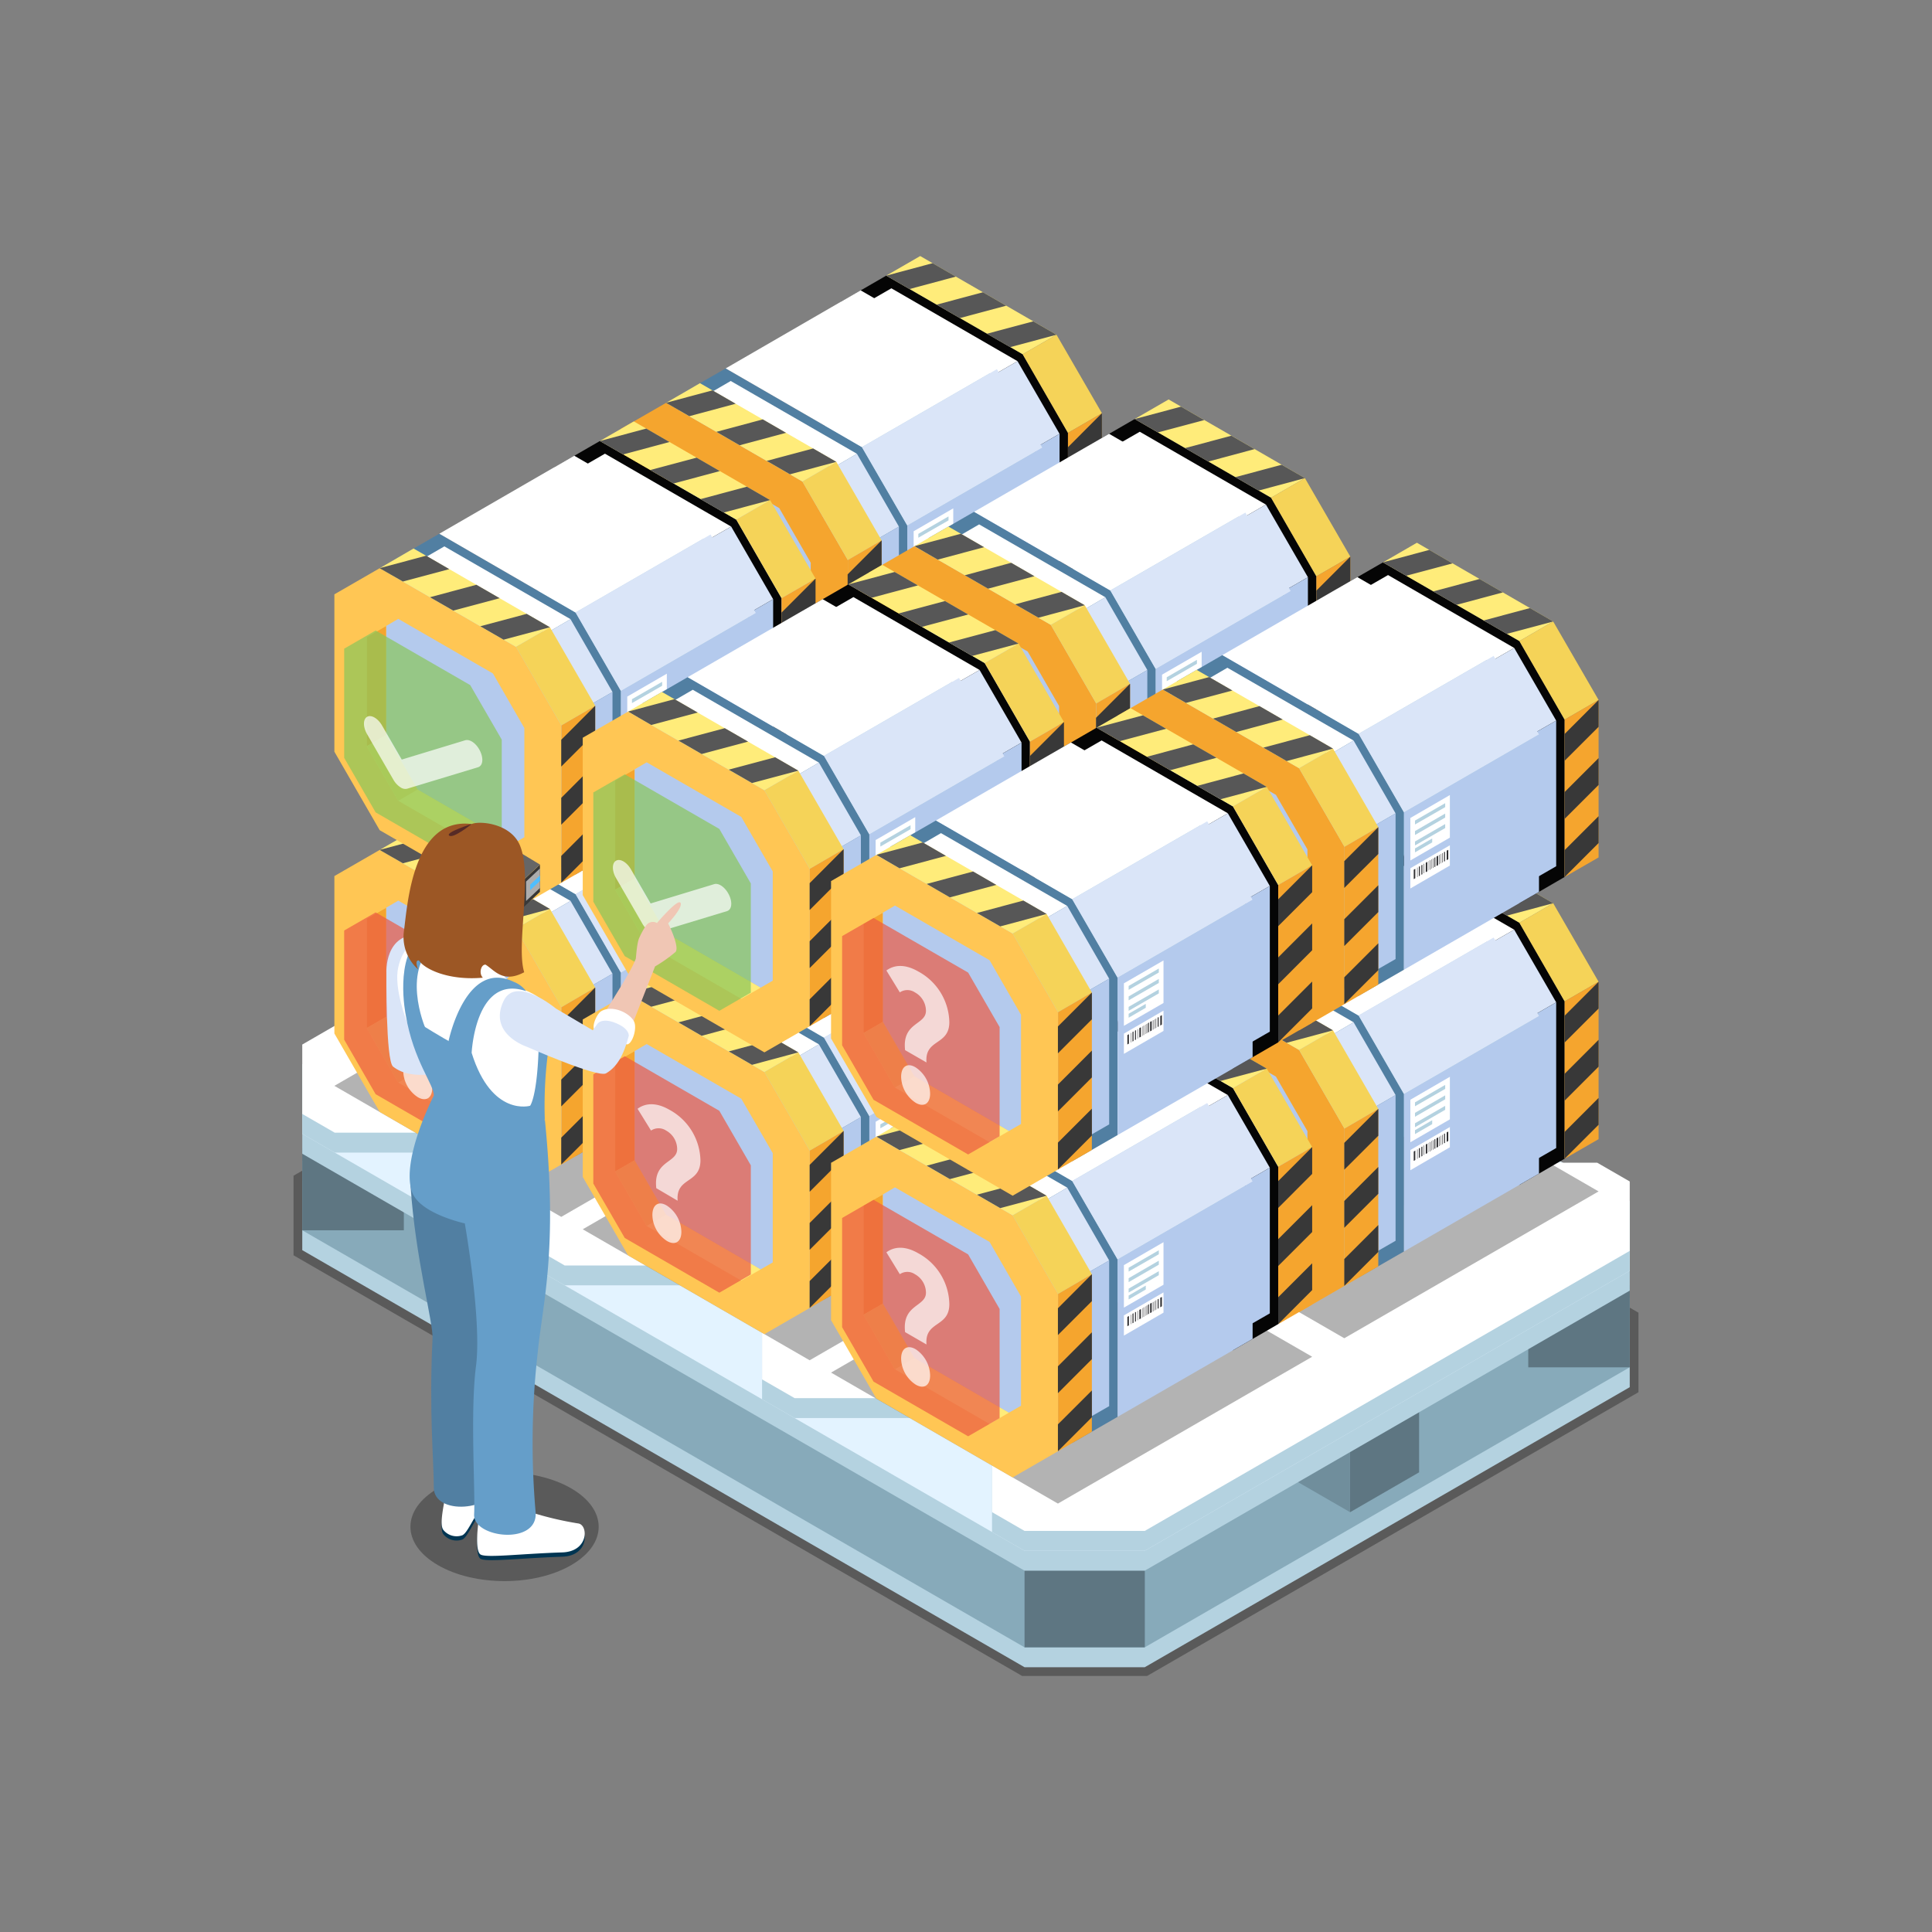 <svg id="Capa_1" data-name="Capa 1" xmlns="http://www.w3.org/2000/svg" viewBox="0 0 400 400"><rect x="0" y="0" width="400" height="400" fill="#808080" stroke="none"/><defs><style>.cls-1{opacity:0.3;}.cls-2{fill:#b4d2e0;}.cls-3{fill:#87aaba;}.cls-4{fill:#5e7682;}.cls-5{fill:#708e9c;}.cls-6{fill:#e3f3ff;}.cls-20,.cls-7{fill:#fff;}.cls-8{fill:#050505;}.cls-9{fill:#ffec7a;}.cls-10{fill:#f5d358;}.cls-11{fill:#f5a52e;}.cls-12{fill:#dae5f8;}.cls-13{fill:#b4caed;}.cls-14{fill:#517fa2;}.cls-15{fill:#303033;}.cls-16{fill:#383838;}.cls-17{fill:#575757;}.cls-18{fill:#ffc654;}.cls-19{fill:#89c75b;}.cls-19,.cls-20,.cls-21,.cls-22{opacity:0.7;}.cls-21{fill:#eb5c44;}.cls-23{fill:#003552;}.cls-24{fill:#f0c6b4;}.cls-25{fill:#659ec9;}.cls-26{fill:#adadad;}.cls-27{fill:#4fbeff;}.cls-28{fill:#666;}.cls-29{fill:#9c5725;}.cls-30{fill:#572b26;}</style></defs><title>movimiento</title><polygon class="cls-1" points="188.36 184.68 162.51 184.69 60.77 243.42 60.77 259.89 211.21 346.75 211.62 346.99 237.49 346.99 339.23 288.24 339.23 271.78 188.79 184.93 188.36 184.68"/><polygon class="cls-2" points="162.99 186.49 62.58 244.45 62.58 258.83 212.12 345.18 237.01 345.18 337.42 287.2 337.42 272.82 187.89 186.49 162.99 186.49"/><polygon class="cls-3" points="162.99 182.38 62.58 240.35 62.58 254.72 212.12 341.06 237.01 341.06 337.42 283.08 337.42 268.7 187.89 182.36 162.99 182.38"/><rect class="cls-4" x="316.41" y="266.11" width="21.01" height="16.98"/><rect class="cls-4" x="62.58" y="237.75" width="21.03" height="16.97"/><rect class="cls-4" x="212.12" y="324.09" width="24.9" height="16.97"/><polygon class="cls-4" points="279.5 313.1 293.81 304.83 293.81 290.22 279.5 298.49 279.5 313.1"/><polygon class="cls-5" points="261.75 302.83 279.5 313.07 279.5 298.49 261.75 288.23 261.75 302.83"/><polygon class="cls-2" points="162.99 166.52 62.58 224.48 62.58 238.87 212.12 325.19 237.01 325.19 337.42 267.21 337.42 252.85 187.89 166.52 162.99 166.52"/><polygon class="cls-6" points="162.99 162.39 62.58 220.38 62.58 234.75 212.12 321.07 237.01 321.07 337.42 263.1 337.42 248.73 187.89 162.39 162.99 162.39"/><polygon class="cls-2" points="162.99 162.39 62.58 220.38 62.58 234.75 69.3 238.63 94.2 238.63 194.62 180.65 194.62 166.27 187.89 162.39 162.99 162.39"/><polygon class="cls-7" points="162.99 158.27 62.58 216.26 62.58 230.63 69.3 234.51 94.2 234.51 194.62 176.54 194.62 162.17 187.89 158.27 162.99 158.27"/><polygon class="cls-2" points="210.59 189.87 110.18 247.86 110.18 262.23 116.91 266.11 141.8 266.11 242.21 208.13 242.21 193.77 235.5 189.87 210.59 189.87"/><polygon class="cls-7" points="210.59 185.75 110.18 243.73 110.18 258.11 116.91 262 141.8 262 242.21 204.03 242.21 189.65 235.5 185.75 210.59 185.75"/><polygon class="cls-2" points="258.2 217.35 157.78 275.33 157.78 289.71 164.52 293.59 189.4 293.59 289.83 235.62 289.83 221.23 283.1 217.35 258.2 217.35"/><polygon class="cls-7" points="258.2 213.25 157.78 271.22 157.78 285.59 164.52 289.47 189.4 289.47 289.83 231.5 289.83 217.13 283.1 213.25 258.2 213.25"/><polygon class="cls-2" points="305.81 244.85 205.39 302.82 205.39 317.19 212.12 321.07 237.01 321.07 337.42 263.1 337.42 248.73 330.69 244.85 305.81 244.85"/><polygon class="cls-7" points="305.81 240.73 205.39 298.71 205.39 313.07 212.12 316.96 237.01 316.96 337.42 258.98 337.42 244.61 330.69 240.73 305.81 240.73"/><polygon class="cls-1" points="228.14 187.3 175.49 217.7 128.52 190.58 181.17 160.18 228.14 187.3"/><polygon class="cls-8" points="211.73 131.68 221.11 147.95 221.11 180.53 211.73 185.97 183.5 169.66 174.12 153.41 174.12 120.81 183.5 115.4 211.73 131.68"/><polygon class="cls-9" points="218.74 127.63 211.73 131.68 183.5 115.4 190.52 111.34 218.74 127.63"/><polygon class="cls-10" points="228.14 143.89 221.11 147.95 211.73 131.68 218.74 127.63 228.14 143.89"/><polygon class="cls-11" points="228.14 176.48 221.11 180.53 221.11 147.95 228.14 143.89 228.14 176.48"/><polygon class="cls-7" points="210.67 133.11 205.6 136.02 179.47 120.94 184.55 118.03 210.67 133.11"/><polygon class="cls-12" points="219.37 148.16 214.29 151.07 205.6 136.02 210.67 133.11 219.37 148.16"/><polygon class="cls-13" points="219.37 178.31 214.29 181.23 214.29 151.07 219.37 148.16 219.37 178.31"/><polygon class="cls-2" points="179.47 120.94 205.6 136.02 214.29 151.07 214.29 181.23 205.6 186.27 179.47 171.18 170.78 156.13 170.78 125.97 179.47 120.94"/><polygon class="cls-14" points="178.45 150.9 187.85 167.15 187.85 199.73 178.45 205.15 150.25 188.85 140.85 172.62 140.85 140.02 150.25 134.6 178.45 150.9"/><polygon class="cls-7" points="206.4 134.76 178.45 150.9 150.25 134.6 178.18 118.44 206.4 134.76"/><polygon class="cls-12" points="215.8 151.03 187.85 167.15 178.45 150.9 206.4 134.76 215.8 151.03"/><polygon class="cls-13" points="215.8 183.61 187.85 199.73 187.85 167.15 215.8 151.03 215.8 183.61"/><polygon class="cls-7" points="177.42 152.28 172.34 155.25 146.22 140.15 151.29 137.22 177.42 152.28"/><polygon class="cls-12" points="186.11 167.36 181.03 170.29 172.34 155.25 177.42 152.28 186.11 167.36"/><polygon class="cls-13" points="186.11 197.52 181.03 200.44 181.03 170.29 186.11 167.36 186.11 197.52"/><polygon class="cls-2" points="172.34 155.25 181.03 170.29 181.03 200.44 172.34 205.45 146.22 190.39 137.54 175.32 137.54 145.17 146.22 140.15 172.34 155.25"/><polygon class="cls-11" points="166.13 158.02 175.53 174.29 175.53 206.86 166.13 212.29 137.91 195.97 128.52 179.73 128.52 147.14 137.91 141.73 166.13 158.02"/><polygon class="cls-9" points="139.26 176.28 145.77 187.55 165.36 198.88 161.34 201.21 141.76 189.89 135.23 178.6 135.23 155.99 139.26 153.68 139.26 176.28"/><polygon class="cls-11" points="139.26 176.28 135.23 178.6 135.23 155.99 139.26 153.68 139.26 176.28"/><polygon class="cls-10" points="145.77 187.55 141.76 189.89 135.23 178.6 139.26 176.28 145.77 187.55"/><polygon class="cls-13" points="161.34 163.53 167.85 174.83 167.85 197.44 165.36 198.88 145.77 187.55 139.26 176.28 139.26 153.68 141.76 152.23 161.34 163.53"/><polygon class="cls-9" points="173.15 153.95 166.13 158.02 137.91 141.73 144.92 137.66 173.15 153.95"/><polygon class="cls-10" points="182.53 170.22 175.53 174.29 166.13 158.02 173.15 153.95 182.53 170.22"/><polygon class="cls-11" points="182.53 202.82 175.53 206.86 175.53 174.29 182.53 170.22 182.53 202.82"/><polygon class="cls-7" points="197.36 172.38 189.16 177.12 189.16 168.32 197.36 163.58 197.36 172.38"/><polygon class="cls-2" points="196.38 166.07 190.13 169.67 190.13 168.86 196.38 165.25 196.38 166.07"/><polygon class="cls-2" points="196.38 168.24 190.13 171.84 190.13 171.03 196.38 167.41 196.38 168.24"/><polygon class="cls-2" points="196.38 170.4 190.13 174.01 190.13 173.19 196.38 169.58 196.38 170.4"/><polygon class="cls-2" points="193.69 173.37 190.13 175.44 190.13 174.62 193.69 172.56 193.69 173.37"/><polygon class="cls-7" points="197.36 178.17 189.16 182.91 189.16 178.73 197.36 173.97 197.36 178.17"/><polygon class="cls-15" points="194.35 178.39 194.15 178.5 194.15 176.56 194.35 176.44 194.35 178.39"/><polygon class="cls-15" points="196.34 177.24 196.14 177.36 196.14 175.41 196.34 175.29 196.34 177.24"/><polygon class="cls-15" points="191.65 179.96 191.44 180.07 191.44 178.12 191.65 178.01 191.65 179.96"/><polygon class="cls-15" points="191.14 180.25 190.93 180.38 190.93 178.41 191.14 178.28 191.14 180.25"/><polygon class="cls-15" points="197.03 176.85 196.69 177.06 196.69 175.08 197.03 174.91 197.03 176.85"/><polygon class="cls-15" points="194.92 178.08 194.59 178.25 194.59 176.31 194.92 176.12 194.92 178.08"/><polygon class="cls-15" points="193.63 178.81 193.56 178.84 193.56 176.89 193.63 176.85 193.63 178.81"/><polygon class="cls-15" points="195.56 177.69 195.49 177.75 195.49 175.8 195.56 175.75 195.56 177.69"/><polygon class="cls-15" points="193.32 179.01 193.22 179.06 193.22 177.08 193.32 177.06 193.32 179.01"/><polygon class="cls-15" points="193 179.17 192.95 179.2 192.95 177.24 193 177.23 193 179.17"/><polygon class="cls-15" points="195.85 177.53 195.76 177.57 195.76 175.63 195.85 175.57 195.85 177.53"/><polygon class="cls-15" points="192.04 179.73 191.96 179.78 191.96 177.82 192.04 177.76 192.04 179.73"/><polygon class="cls-15" points="190.65 180.53 190.58 180.58 190.58 178.6 190.65 178.58 190.65 180.53"/><polygon class="cls-15" points="193.96 178.6 193.86 178.69 193.86 176.73 193.96 176.66 193.96 178.6"/><polygon class="cls-15" points="195.25 177.88 195.16 177.92 195.16 175.99 195.25 175.92 195.25 177.88"/><polygon class="cls-15" points="192.68 179.37 192.36 179.54 192.36 177.59 192.68 177.4 192.68 179.37"/><polygon class="cls-15" points="190.19 180.78 189.87 180.98 189.87 179.04 190.19 178.84 190.19 180.78"/><polygon class="cls-16" points="221.11 150.92 221.11 156.47 228.14 149.44 228.14 143.89 221.11 150.92"/><polygon class="cls-16" points="221.11 168.51 228.14 161.47 228.14 155.91 221.11 162.95 221.11 168.51"/><polygon class="cls-16" points="221.11 180.53 228.14 173.5 228.14 167.94 221.11 174.98 221.11 180.53"/><polygon class="cls-17" points="209.13 130.21 204.32 127.43 213.93 124.86 218.74 127.63 209.13 130.21"/><polygon class="cls-17" points="193.9 121.42 203.51 118.84 208.32 121.62 198.71 124.2 193.9 121.42"/><polygon class="cls-17" points="183.48 115.4 193.09 112.82 197.9 115.6 188.29 118.18 183.48 115.4"/><polygon class="cls-17" points="163.55 156.53 158.74 153.75 168.35 151.18 173.15 153.95 163.55 156.53"/><polygon class="cls-17" points="148.32 147.74 157.93 145.16 162.74 147.94 153.13 150.52 148.32 147.74"/><polygon class="cls-17" points="137.9 141.72 147.51 139.15 152.31 141.92 142.71 144.5 137.9 141.72"/><polygon class="cls-16" points="175.49 177.25 175.49 182.8 182.53 175.78 182.53 170.22 175.49 177.25"/><polygon class="cls-16" points="175.49 194.84 182.53 187.8 182.53 182.24 175.49 189.28 175.49 194.84"/><polygon class="cls-16" points="175.49 206.86 182.53 199.82 182.53 194.26 175.49 201.3 175.49 206.86"/><polygon class="cls-1" points="168.85 221.54 116.2 251.94 69.23 224.81 121.87 194.41 168.85 221.54"/><polygon class="cls-8" points="152.44 165.91 161.81 182.19 161.81 214.77 152.44 220.21 124.21 203.9 114.82 187.64 114.82 155.05 124.21 149.63 152.44 165.91"/><polygon class="cls-9" points="159.44 161.87 152.44 165.91 124.21 149.63 131.23 145.58 159.44 161.87"/><polygon class="cls-10" points="168.85 178.12 161.81 182.19 152.44 165.91 159.44 161.87 168.85 178.12"/><polygon class="cls-11" points="168.85 210.72 161.81 214.77 161.81 182.19 168.85 178.12 168.85 210.72"/><polygon class="cls-7" points="151.38 167.35 146.3 170.26 120.18 155.19 125.25 152.26 151.38 167.35"/><polygon class="cls-12" points="160.07 182.39 155 185.31 146.3 170.26 151.38 167.35 160.07 182.39"/><polygon class="cls-13" points="160.07 212.55 155 215.47 155 185.31 160.07 182.39 160.07 212.55"/><polygon class="cls-2" points="120.18 155.19 146.3 170.26 155 185.31 155 215.47 146.3 220.51 120.18 205.42 111.48 190.37 111.49 160.22 120.18 155.19"/><polygon class="cls-14" points="119.16 185.13 128.56 201.39 128.56 233.97 119.16 239.39 90.96 223.09 81.56 206.85 81.56 174.25 90.96 168.84 119.16 185.13"/><polygon class="cls-7" points="147.11 169 119.16 185.13 90.96 168.84 118.89 152.69 147.11 169"/><rect class="cls-12" x="121.7" y="175.8" width="32.27" height="18.78" transform="translate(-74.11 93.69) rotate(-29.99)"/><polygon class="cls-13" points="156.51 217.85 128.56 233.97 128.56 201.39 156.51 185.26 156.51 217.85"/><polygon class="cls-7" points="118.12 186.52 113.05 189.48 86.92 174.39 92 171.45 118.12 186.52"/><polygon class="cls-12" points="126.81 201.6 121.74 204.53 113.05 189.48 118.12 186.52 126.81 201.6"/><polygon class="cls-13" points="126.81 231.76 121.74 234.68 121.74 204.53 126.81 201.6 126.81 231.76"/><polygon class="cls-2" points="113.05 189.48 121.74 204.53 121.74 234.68 113.05 239.69 86.92 224.62 78.24 209.56 78.24 179.41 86.92 174.39 113.05 189.48"/><polygon class="cls-18" points="106.83 192.25 116.23 208.53 116.23 241.09 106.83 246.53 78.61 230.21 69.23 213.97 69.23 181.38 78.61 175.97 106.83 192.25"/><polygon class="cls-9" points="79.97 210.52 86.47 221.79 106.06 233.12 102.05 235.44 82.46 224.14 75.94 212.84 75.94 190.23 79.97 187.92 79.97 210.52"/><polygon class="cls-11" points="79.97 210.52 75.94 212.84 75.94 190.23 79.97 187.92 79.97 210.52"/><polygon class="cls-10" points="86.47 221.79 82.46 224.14 75.94 212.84 79.97 210.52 86.47 221.79"/><polygon class="cls-13" points="102.05 197.77 108.56 209.06 108.56 231.67 106.06 233.12 86.47 221.79 79.97 210.52 79.97 187.92 82.46 186.46 102.05 197.77"/><polygon class="cls-9" points="113.86 188.19 106.83 192.25 78.61 175.97 85.62 171.9 113.86 188.19"/><polygon class="cls-10" points="123.23 204.45 116.23 208.53 106.83 192.25 113.86 188.19 123.23 204.45"/><polygon class="cls-11" points="123.23 237.06 116.23 241.09 116.23 208.53 123.23 204.45 123.23 237.06"/><polygon class="cls-7" points="138.06 206.62 129.87 211.36 129.87 202.56 138.06 197.81 138.06 206.62"/><polygon class="cls-2" points="137.09 200.31 130.84 203.91 130.84 203.1 137.09 199.49 137.09 200.31"/><polygon class="cls-2" points="137.09 202.47 130.84 206.08 130.84 205.27 137.09 201.65 137.09 202.47"/><polygon class="cls-2" points="137.09 204.64 130.84 208.25 130.84 207.42 137.09 203.82 137.09 204.64"/><polygon class="cls-2" points="134.4 207.61 130.84 209.68 130.84 208.86 134.4 206.8 134.4 207.61"/><polygon class="cls-7" points="138.06 212.41 129.87 217.15 129.87 212.97 138.06 208.21 138.06 212.41"/><polygon class="cls-15" points="135.05 212.63 134.85 212.74 134.85 210.79 135.05 210.67 135.05 212.63"/><polygon class="cls-15" points="137.05 211.48 136.84 211.59 136.84 209.65 137.05 209.53 137.05 211.48"/><polygon class="cls-15" points="132.36 214.19 132.15 214.31 132.15 212.35 132.36 212.24 132.36 214.19"/><polygon class="cls-15" points="131.85 214.49 131.64 214.61 131.64 212.64 131.85 212.52 131.85 214.49"/><polygon class="cls-15" points="137.72 211.08 137.39 211.3 137.39 209.32 137.72 209.15 137.72 211.08"/><polygon class="cls-15" points="135.62 212.32 135.29 212.49 135.29 210.55 135.62 210.36 135.62 212.32"/><polygon class="cls-15" points="134.34 213.04 134.26 213.08 134.26 211.14 134.34 211.08 134.34 213.04"/><polygon class="cls-15" points="136.26 211.93 136.19 211.98 136.19 210.04 136.26 209.98 136.26 211.93"/><polygon class="cls-15" points="134.02 213.25 133.92 213.29 133.92 211.32 134.02 211.3 134.02 213.25"/><polygon class="cls-15" points="133.71 213.4 133.65 213.44 133.65 211.48 133.71 211.47 133.71 213.4"/><polygon class="cls-15" points="136.56 211.77 136.47 211.81 136.47 209.86 136.56 209.81 136.56 211.77"/><polygon class="cls-15" points="132.75 213.97 132.66 214.02 132.66 212.06 132.75 212.01 132.75 213.97"/><polygon class="cls-15" points="131.36 214.76 131.28 214.81 131.28 212.84 131.36 212.82 131.36 214.76"/><polygon class="cls-15" points="134.66 212.84 134.56 212.93 134.56 210.97 134.66 210.9 134.66 212.84"/><polygon class="cls-15" points="135.96 212.12 135.86 212.16 135.86 210.23 135.96 210.16 135.96 212.12"/><polygon class="cls-15" points="133.38 213.61 133.07 213.78 133.07 211.83 133.38 211.64 133.38 213.61"/><polygon class="cls-15" points="130.89 215.03 130.58 215.21 130.58 213.28 130.89 213.08 130.89 215.03"/><polygon class="cls-16" points="161.81 185.16 161.81 190.71 168.85 183.68 168.85 178.12 161.81 185.16"/><polygon class="cls-16" points="161.81 202.74 168.85 195.71 168.85 190.15 161.81 197.19 161.81 202.74"/><polygon class="cls-16" points="161.81 214.77 168.85 207.74 168.85 202.19 161.81 209.22 161.81 214.77"/><polygon class="cls-17" points="149.84 164.45 145.02 161.67 154.63 159.09 159.44 161.87 149.84 164.45"/><polygon class="cls-17" points="134.61 155.65 144.22 153.08 149.03 155.86 139.42 158.43 134.61 155.65"/><polygon class="cls-17" points="124.18 149.64 133.8 147.06 138.61 149.84 129 152.42 124.18 149.64"/><polygon class="cls-17" points="104.26 190.77 99.44 187.99 109.05 185.41 113.86 188.19 104.26 190.77"/><polygon class="cls-17" points="89.02 181.97 98.63 179.4 103.45 182.18 93.84 184.75 89.02 181.97"/><polygon class="cls-17" points="78.6 175.96 88.22 173.39 93.02 176.17 83.41 178.73 78.6 175.96"/><polygon class="cls-16" points="116.2 211.49 116.2 217.04 123.23 210.01 123.23 204.45 116.2 211.49"/><polygon class="cls-16" points="116.2 229.07 123.23 222.03 123.23 216.48 116.2 223.52 116.2 229.07"/><polygon class="cls-16" points="116.2 241.09 123.23 234.06 123.23 228.51 116.2 235.54 116.2 241.09"/><polygon class="cls-1" points="279.57 216.99 226.92 247.39 179.95 220.27 232.6 189.87 279.57 216.99"/><polygon class="cls-8" points="263.16 161.37 272.54 177.65 272.54 210.23 263.16 215.66 234.94 199.35 225.55 183.1 225.55 150.5 234.94 145.08 263.16 161.37"/><polygon class="cls-9" points="270.17 157.33 263.16 161.37 234.94 145.08 241.95 141.03 270.17 157.33"/><polygon class="cls-10" points="279.57 173.58 272.54 177.65 263.16 161.37 270.17 157.33 279.57 173.58"/><polygon class="cls-11" points="279.57 206.17 272.54 210.23 272.54 177.65 279.57 173.58 279.57 206.17"/><polygon class="cls-7" points="262.1 162.8 257.03 165.72 230.9 150.64 235.98 147.72 262.1 162.8"/><polygon class="cls-12" points="270.79 177.85 265.72 180.76 257.03 165.72 262.1 162.8 270.79 177.85"/><polygon class="cls-13" points="270.79 208.01 265.72 210.93 265.72 180.76 270.79 177.85 270.79 208.01"/><polygon class="cls-2" points="230.9 150.64 257.03 165.72 265.72 180.76 265.72 210.93 257.03 215.96 230.9 200.88 222.21 185.82 222.21 155.67 230.9 150.64"/><polygon class="cls-14" points="229.88 180.59 239.28 196.84 239.28 229.42 229.88 234.84 201.68 218.54 192.28 202.31 192.28 169.71 201.68 164.29 229.88 180.59"/><polygon class="cls-7" points="257.83 164.46 229.88 180.59 201.68 164.29 229.62 148.14 257.83 164.46"/><rect class="cls-12" x="232.42" y="171.27" width="32.27" height="18.77" transform="translate(-57.02 148.43) rotate(-29.99)"/><polygon class="cls-13" points="267.23 213.31 239.28 229.42 239.28 196.84 267.23 180.71 267.23 213.31"/><polygon class="cls-7" points="228.85 181.97 223.78 184.93 197.65 169.85 202.72 166.9 228.85 181.97"/><polygon class="cls-12" points="237.54 197.06 232.46 199.99 223.78 184.93 228.85 181.97 237.54 197.06"/><polygon class="cls-13" points="237.54 227.22 232.46 230.13 232.46 199.99 237.54 197.06 237.54 227.22"/><polygon class="cls-2" points="223.78 184.93 232.46 199.99 232.46 230.13 223.78 235.14 197.65 220.08 188.97 205.02 188.97 174.86 197.65 169.85 223.78 184.93"/><polygon class="cls-11" points="217.56 187.71 226.96 203.98 226.96 236.55 217.56 241.98 189.34 225.67 179.95 209.42 179.95 176.84 189.34 171.42 217.56 187.71"/><polygon class="cls-9" points="190.69 205.98 197.2 217.24 216.79 228.57 212.77 230.9 193.19 219.59 186.67 208.29 186.67 185.69 190.69 183.38 190.69 205.98"/><polygon class="cls-11" points="190.69 205.98 186.67 208.29 186.67 185.69 190.69 183.38 190.69 205.98"/><polygon class="cls-10" points="197.2 217.24 193.19 219.59 186.67 208.29 190.69 205.98 197.2 217.24"/><polygon class="cls-13" points="212.77 193.23 219.28 204.51 219.28 227.13 216.79 228.57 197.2 217.24 190.69 205.98 190.69 183.38 193.19 181.92 212.77 193.23"/><polygon class="cls-9" points="224.59 183.65 217.56 187.71 189.34 171.42 196.35 167.35 224.59 183.65"/><polygon class="cls-10" points="233.96 199.91 226.96 203.98 217.56 187.71 224.59 183.65 233.96 199.91"/><polygon class="cls-11" points="233.96 232.51 226.96 236.55 226.96 203.98 233.96 199.91 233.96 232.51"/><polygon class="cls-7" points="248.79 202.08 240.59 206.81 240.59 198.01 248.79 193.27 248.79 202.08"/><polygon class="cls-2" points="247.81 195.77 241.56 199.36 241.56 198.55 247.81 194.94 247.81 195.77"/><polygon class="cls-2" points="247.81 197.93 241.56 201.53 241.56 200.72 247.81 197.1 247.81 197.93"/><polygon class="cls-2" points="247.81 200.1 241.56 203.7 241.56 202.88 247.81 199.27 247.81 200.1"/><polygon class="cls-2" points="245.12 203.07 241.56 205.13 241.56 204.32 245.12 202.25 245.12 203.07"/><polygon class="cls-7" points="248.79 207.86 240.59 212.61 240.59 208.42 248.79 203.67 248.79 207.86"/><polygon class="cls-15" points="245.78 208.09 245.58 208.19 245.58 206.25 245.78 206.12 245.78 208.09"/><polygon class="cls-15" points="247.77 206.94 247.57 207.05 247.57 205.1 247.77 204.99 247.77 206.94"/><polygon class="cls-15" points="243.08 209.65 242.88 209.77 242.88 207.81 243.08 207.7 243.08 209.65"/><polygon class="cls-15" points="242.57 209.94 242.37 210.07 242.37 208.1 242.57 207.98 242.57 209.94"/><polygon class="cls-15" points="248.45 206.54 248.12 206.75 248.12 204.77 248.45 204.6 248.45 206.54"/><polygon class="cls-15" points="246.35 207.77 246.02 207.94 246.02 206 246.35 205.81 246.35 207.77"/><polygon class="cls-15" points="245.07 208.5 244.99 208.53 244.99 206.59 245.07 206.54 245.07 208.5"/><polygon class="cls-15" points="247 207.39 246.91 207.44 246.91 205.49 247 205.44 247 207.39"/><polygon class="cls-15" points="244.75 208.7 244.64 208.75 244.64 206.78 244.75 206.75 244.75 208.7"/><polygon class="cls-15" points="244.43 208.86 244.38 208.9 244.38 206.94 244.43 206.92 244.43 208.86"/><polygon class="cls-15" points="247.28 207.22 247.19 207.26 247.19 205.31 247.28 205.26 247.28 207.22"/><polygon class="cls-15" points="243.47 209.42 243.4 209.47 243.4 207.51 243.47 207.47 243.47 209.42"/><polygon class="cls-15" points="242.08 210.22 242.01 210.27 242.01 208.29 242.08 208.27 242.08 210.22"/><polygon class="cls-15" points="245.39 208.29 245.29 208.39 245.29 206.43 245.39 206.35 245.39 208.29"/><polygon class="cls-15" points="246.68 207.57 246.59 207.61 246.59 205.68 246.68 205.62 246.68 207.57"/><polygon class="cls-15" points="244.11 209.06 243.79 209.24 243.79 207.28 244.11 207.09 244.11 209.06"/><polygon class="cls-15" points="241.62 210.49 241.3 210.67 241.3 208.73 241.62 208.53 241.62 210.49"/><polygon class="cls-16" points="272.54 180.61 272.54 186.17 279.57 179.14 279.57 173.58 272.54 180.61"/><polygon class="cls-16" points="272.54 198.2 279.57 191.17 279.57 185.61 272.54 192.64 272.54 198.2"/><polygon class="cls-16" points="272.54 210.23 279.57 203.19 279.57 197.64 272.54 204.67 272.54 210.23"/><polygon class="cls-17" points="260.57 159.9 255.75 157.12 265.36 154.55 270.17 157.33 260.57 159.9"/><polygon class="cls-17" points="245.33 151.11 254.94 148.54 259.75 151.31 250.15 153.89 245.33 151.11"/><polygon class="cls-17" points="234.91 145.1 244.52 142.51 249.33 145.29 239.72 147.87 234.91 145.1"/><polygon class="cls-17" points="214.99 186.22 210.17 183.44 219.78 180.87 224.59 183.65 214.99 186.22"/><polygon class="cls-17" points="199.75 177.43 209.36 174.86 214.17 177.63 204.56 180.21 199.75 177.43"/><polygon class="cls-17" points="189.33 171.41 198.94 168.84 203.75 171.62 194.14 174.19 189.33 171.41"/><polygon class="cls-16" points="226.92 206.95 226.92 212.5 233.96 205.47 233.96 199.91 226.92 206.95"/><polygon class="cls-16" points="226.92 224.53 233.96 217.49 233.96 211.93 226.92 218.97 226.92 224.53"/><polygon class="cls-16" points="226.92 236.55 233.96 229.52 233.96 223.96 226.92 230.99 226.92 236.55"/><polygon class="cls-1" points="220.28 251.23 167.63 281.63 120.65 254.51 173.3 224.11 220.28 251.23"/><polygon class="cls-8" points="203.87 195.61 213.24 211.88 213.24 244.47 203.87 249.9 175.64 233.59 166.25 217.34 166.25 184.74 175.64 179.33 203.87 195.61"/><polygon class="cls-9" points="210.88 191.56 203.87 195.61 175.64 179.33 182.66 175.27 210.88 191.56"/><polygon class="cls-10" points="220.28 207.82 213.24 211.88 203.87 195.61 210.88 191.56 220.28 207.82"/><polygon class="cls-11" points="220.28 240.41 213.24 244.47 213.24 211.88 220.28 207.82 220.28 240.41"/><polygon class="cls-7" points="202.81 197.04 197.73 199.96 171.61 184.88 176.69 181.96 202.81 197.04"/><polygon class="cls-12" points="211.5 212.09 206.43 215 197.73 199.96 202.81 197.04 211.5 212.09"/><polygon class="cls-13" points="211.5 242.24 206.43 245.16 206.43 215 211.5 212.09 211.5 242.24"/><polygon class="cls-2" points="171.61 184.88 197.73 199.96 206.43 215 206.43 245.16 197.73 250.2 171.61 235.11 162.91 220.06 162.92 189.91 171.61 184.88"/><polygon class="cls-14" points="170.59 214.83 179.99 231.08 179.99 263.66 170.59 269.08 142.38 252.78 132.99 236.54 132.99 203.95 142.38 198.53 170.59 214.83"/><polygon class="cls-7" points="198.54 198.69 170.59 214.83 142.38 198.53 170.32 182.38 198.54 198.69"/><rect class="cls-12" x="173.13" y="205.5" width="32.27" height="18.78" transform="translate(-82.07 123.37) rotate(-29.99)"/><polygon class="cls-13" points="207.94 247.54 179.99 263.66 179.99 231.08 207.94 214.95 207.94 247.54"/><polygon class="cls-7" points="169.55 216.22 164.48 219.18 138.35 204.08 143.43 201.14 169.55 216.22"/><polygon class="cls-12" points="178.24 231.29 173.17 234.22 164.48 219.18 169.55 216.22 178.24 231.29"/><polygon class="cls-13" points="178.24 261.45 173.17 264.37 173.17 234.22 178.24 231.29 178.24 261.45"/><polygon class="cls-2" points="164.48 219.18 173.17 234.22 173.17 264.37 164.48 269.38 138.35 254.32 129.67 239.26 129.67 209.1 138.35 204.08 164.48 219.18"/><polygon class="cls-18" points="158.26 221.95 167.66 238.22 167.66 270.79 158.26 276.22 130.04 259.91 120.65 243.66 120.65 211.07 130.04 205.66 158.26 221.95"/><polygon class="cls-9" points="131.4 240.22 137.9 251.48 157.49 262.81 153.47 265.13 133.89 253.83 127.37 242.53 127.37 219.92 131.4 217.61 131.4 240.22"/><polygon class="cls-11" points="131.4 240.22 127.37 242.53 127.37 219.92 131.4 217.61 131.4 240.22"/><polygon class="cls-10" points="137.9 251.48 133.89 253.83 127.37 242.53 131.4 240.22 137.9 251.48"/><polygon class="cls-13" points="153.47 227.47 159.99 238.75 159.99 261.37 157.49 262.81 137.9 251.48 131.4 240.22 131.4 217.61 133.89 216.16 153.47 227.47"/><polygon class="cls-9" points="165.29 217.88 158.26 221.95 130.04 205.66 137.05 201.59 165.29 217.88"/><polygon class="cls-10" points="174.66 234.15 167.66 238.22 158.26 221.95 165.29 217.88 174.66 234.15"/><polygon class="cls-11" points="174.66 266.75 167.66 270.79 167.66 238.22 174.66 234.15 174.66 266.75"/><polygon class="cls-7" points="189.49 236.31 181.29 241.05 181.29 232.25 189.49 227.51 189.49 236.31"/><polygon class="cls-2" points="188.52 230 182.27 233.6 182.27 232.79 188.52 229.19 188.52 230"/><polygon class="cls-2" points="188.52 232.17 182.27 235.77 182.27 234.96 188.52 231.34 188.52 232.17"/><polygon class="cls-2" points="188.52 234.33 182.27 237.94 182.27 237.12 188.52 233.51 188.52 234.33"/><polygon class="cls-2" points="185.82 237.31 182.27 239.37 182.27 238.56 185.82 236.5 185.82 237.31"/><polygon class="cls-7" points="189.49 242.1 181.29 246.84 181.29 242.66 189.49 237.9 189.49 242.1"/><polygon class="cls-15" points="186.48 242.32 186.28 242.43 186.28 240.49 186.48 240.36 186.48 242.32"/><polygon class="cls-15" points="188.48 241.17 188.28 241.29 188.28 239.34 188.48 239.22 188.48 241.17"/><polygon class="cls-15" points="183.79 243.89 183.58 244 183.58 242.04 183.79 241.94 183.79 243.89"/><polygon class="cls-15" points="183.28 244.18 183.07 244.31 183.07 242.34 183.28 242.21 183.28 244.18"/><polygon class="cls-15" points="189.16 240.78 188.82 240.99 188.82 239.01 189.16 238.84 189.16 240.78"/><polygon class="cls-15" points="187.05 242.01 186.73 242.19 186.73 240.24 187.05 240.05 187.05 242.01"/><polygon class="cls-15" points="185.77 242.74 185.7 242.77 185.7 240.83 185.77 240.78 185.77 242.74"/><polygon class="cls-15" points="187.7 241.62 187.62 241.68 187.62 239.72 187.7 239.68 187.7 241.62"/><polygon class="cls-15" points="185.45 242.94 185.35 242.99 185.35 241.01 185.45 240.99 185.45 242.94"/><polygon class="cls-15" points="185.14 243.09 185.07 243.13 185.07 241.17 185.14 241.16 185.14 243.09"/><polygon class="cls-15" points="187.99 241.46 187.9 241.5 187.9 239.55 187.99 239.5 187.99 241.46"/><polygon class="cls-15" points="184.18 243.66 184.1 243.71 184.1 241.75 184.18 241.7 184.18 243.66"/><polygon class="cls-15" points="182.79 244.46 182.71 244.51 182.71 242.53 182.79 242.51 182.79 244.46"/><polygon class="cls-15" points="186.1 242.53 185.99 242.62 185.99 240.66 186.1 240.59 186.1 242.53"/><polygon class="cls-15" points="187.39 241.81 187.29 241.85 187.29 239.91 187.39 239.85 187.39 241.81"/><polygon class="cls-15" points="184.81 243.3 184.5 243.47 184.5 241.53 184.81 241.33 184.81 243.3"/><polygon class="cls-15" points="182.32 244.72 182.01 244.91 182.01 242.97 182.32 242.77 182.32 244.72"/><polygon class="cls-16" points="213.24 214.85 213.24 220.41 220.28 213.37 220.28 207.82 213.24 214.85"/><polygon class="cls-16" points="213.24 232.44 220.28 225.4 220.28 219.85 213.24 226.88 213.24 232.44"/><polygon class="cls-16" points="213.24 244.47 220.28 237.43 220.28 231.88 213.24 238.91 213.24 244.47"/><polygon class="cls-17" points="201.27 194.13 196.46 191.36 206.06 188.79 210.88 191.56 201.27 194.13"/><polygon class="cls-17" points="186.04 185.35 195.65 182.77 200.46 185.55 190.85 188.13 186.04 185.35"/><polygon class="cls-17" points="175.61 179.33 185.23 176.76 190.04 179.53 180.43 182.1 175.61 179.33"/><polygon class="cls-17" points="155.69 220.46 150.88 217.68 160.48 215.11 165.29 217.88 155.69 220.46"/><polygon class="cls-17" points="140.46 211.67 150.06 209.09 154.88 211.87 145.27 214.45 140.46 211.67"/><polygon class="cls-17" points="130.04 205.65 139.65 203.08 144.45 205.86 134.84 208.43 130.04 205.65"/><polygon class="cls-16" points="167.63 241.18 167.63 246.74 174.66 239.71 174.66 234.15 167.63 241.18"/><polygon class="cls-16" points="167.63 258.76 174.66 251.73 174.66 246.17 167.63 253.21 167.63 258.76"/><polygon class="cls-16" points="167.63 270.79 174.66 263.76 174.66 258.2 167.63 265.23 167.63 270.79"/><polygon class="cls-1" points="330.97 246.67 278.32 277.07 231.36 249.94 284 219.54 330.97 246.67"/><polygon class="cls-8" points="314.57 191.04 323.94 207.32 323.94 239.9 314.57 245.33 286.34 229.02 276.95 212.77 276.95 180.18 286.34 174.76 314.57 191.04"/><polygon class="cls-9" points="321.57 187 314.57 191.04 286.34 174.76 293.35 170.7 321.57 187"/><polygon class="cls-10" points="330.97 203.26 323.94 207.32 314.57 191.04 321.57 187 330.97 203.26"/><polygon class="cls-11" points="330.97 235.85 323.94 239.9 323.94 207.32 330.97 203.26 330.97 235.85"/><polygon class="cls-7" points="313.5 192.48 308.43 195.38 282.3 180.32 287.38 177.4 313.5 192.48"/><polygon class="cls-12" points="322.19 207.52 317.12 210.44 308.43 195.38 313.5 192.48 322.19 207.52"/><polygon class="cls-13" points="322.19 237.69 317.12 240.61 317.12 210.44 322.19 207.52 322.19 237.69"/><polygon class="cls-2" points="282.3 180.32 308.43 195.38 317.12 210.44 317.12 240.61 308.43 245.64 282.3 230.55 273.6 215.5 273.62 185.34 282.3 180.32"/><polygon class="cls-14" points="281.28 210.26 290.68 226.52 290.68 259.1 281.28 264.51 253.08 248.22 243.68 231.98 243.68 199.38 253.08 193.96 281.28 210.26"/><polygon class="cls-7" points="309.24 194.13 281.28 210.26 253.08 193.96 281.02 177.81 309.24 194.13"/><rect class="cls-12" x="283.82" y="200.94" width="32.27" height="18.78" transform="translate(-64.97 178.13) rotate(-30)"/><polygon class="cls-13" points="318.63 242.98 290.68 259.1 290.68 226.52 318.63 210.39 318.63 242.98"/><polygon class="cls-7" points="280.25 211.65 275.18 214.61 249.05 199.52 254.12 196.58 280.25 211.65"/><polygon class="cls-12" points="288.94 226.72 283.86 229.66 275.18 214.61 280.25 211.65 288.94 226.72"/><polygon class="cls-13" points="288.94 256.89 283.86 259.81 283.86 229.66 288.94 226.72 288.94 256.89"/><polygon class="cls-2" points="275.18 214.61 283.86 229.66 283.86 259.81 275.18 264.81 249.05 249.75 240.37 234.69 240.37 204.54 249.05 199.52 275.18 214.61"/><polygon class="cls-11" points="268.96 217.38 278.36 233.66 278.36 266.23 268.96 271.66 240.74 255.34 231.36 239.09 231.36 206.51 240.74 201.09 268.96 217.38"/><polygon class="cls-9" points="242.09 235.65 248.6 246.92 268.19 258.25 264.17 260.57 244.58 249.26 238.07 237.97 238.07 215.36 242.09 213.05 242.09 235.65"/><polygon class="cls-11" points="242.09 235.65 238.07 237.97 238.07 215.36 242.09 213.05 242.09 235.65"/><polygon class="cls-10" points="248.6 246.92 244.58 249.26 238.07 237.97 242.09 235.65 248.6 246.92"/><polygon class="cls-13" points="264.17 222.9 270.69 234.19 270.69 256.81 268.19 258.25 248.6 246.92 242.09 235.65 242.09 213.05 244.58 211.59 264.17 222.9"/><polygon class="cls-9" points="275.98 213.32 268.96 217.38 240.74 201.09 247.75 197.03 275.98 213.32"/><polygon class="cls-10" points="285.36 229.58 278.36 233.66 268.96 217.38 275.98 213.32 285.36 229.58"/><polygon class="cls-11" points="285.36 262.19 278.36 266.23 278.36 233.66 285.36 229.58 285.36 262.19"/><polygon class="cls-7" points="300.18 231.75 292 236.49 292 227.69 300.18 222.94 300.18 231.75"/><polygon class="cls-2" points="299.21 225.44 292.96 229.04 292.96 228.23 299.21 224.62 299.21 225.44"/><polygon class="cls-2" points="299.21 227.6 292.96 231.21 292.96 230.4 299.21 226.78 299.21 227.6"/><polygon class="cls-2" points="299.21 229.77 292.96 233.38 292.96 232.56 299.21 228.95 299.21 229.77"/><polygon class="cls-2" points="296.52 232.74 292.96 234.8 292.96 233.99 296.52 231.93 296.52 232.74"/><polygon class="cls-7" points="300.18 237.53 292 242.28 292 238.1 300.18 233.34 300.18 237.53"/><polygon class="cls-15" points="297.17 237.76 296.98 237.87 296.98 235.92 297.17 235.79 297.17 237.76"/><polygon class="cls-15" points="299.17 236.61 298.97 236.72 298.97 234.77 299.17 234.66 299.17 236.61"/><polygon class="cls-15" points="294.49 239.32 294.28 239.45 294.28 237.48 294.49 237.37 294.49 239.32"/><polygon class="cls-15" points="293.97 239.62 293.76 239.74 293.76 237.78 293.97 237.65 293.97 239.62"/><polygon class="cls-15" points="299.85 236.21 299.52 236.42 299.52 234.45 299.85 234.28 299.85 236.21"/><polygon class="cls-15" points="297.75 237.44 297.42 237.62 297.42 235.67 297.75 235.49 297.75 237.44"/><polygon class="cls-15" points="296.47 238.17 296.39 238.21 296.39 236.26 296.47 236.21 296.47 238.17"/><polygon class="cls-15" points="298.39 237.06 298.32 237.11 298.32 235.16 298.39 235.11 298.39 237.06"/><polygon class="cls-15" points="296.15 238.37 296.05 238.42 296.05 236.45 296.15 236.42 296.15 238.37"/><polygon class="cls-15" points="295.83 238.53 295.78 238.57 295.78 236.61 295.83 236.59 295.83 238.53"/><polygon class="cls-15" points="298.69 236.9 298.59 236.94 298.59 234.99 298.69 234.94 298.69 236.9"/><polygon class="cls-15" points="294.88 239.09 294.79 239.14 294.79 237.18 294.88 237.13 294.88 239.09"/><polygon class="cls-15" points="293.49 239.89 293.41 239.94 293.41 237.97 293.49 237.95 293.49 239.89"/><polygon class="cls-15" points="296.79 237.97 296.69 238.06 296.69 236.1 296.79 236.03 296.79 237.97"/><polygon class="cls-15" points="298.09 237.25 297.99 237.29 297.99 235.36 298.09 235.29 298.09 237.25"/><polygon class="cls-15" points="295.51 238.74 295.19 238.91 295.19 236.96 295.51 236.77 295.51 238.74"/><polygon class="cls-15" points="293.02 240.16 292.7 240.35 292.7 238.41 293.02 238.21 293.02 240.16"/><polygon class="cls-16" points="323.94 210.29 323.94 215.84 330.97 208.81 330.97 203.26 323.94 210.29"/><polygon class="cls-16" points="323.94 227.88 330.97 220.84 330.97 215.28 323.94 222.32 323.94 227.88"/><polygon class="cls-16" points="323.94 239.9 330.97 232.87 330.97 227.31 323.94 234.35 323.94 239.9"/><polygon class="cls-17" points="311.96 189.58 307.14 186.8 316.76 184.22 321.57 187 311.96 189.58"/><polygon class="cls-17" points="296.73 180.78 306.34 178.21 311.15 180.99 301.54 183.56 296.73 180.78"/><polygon class="cls-17" points="286.31 174.77 295.92 172.19 300.73 174.97 291.12 177.55 286.31 174.77"/><polygon class="cls-17" points="266.38 215.9 261.57 213.12 271.18 210.55 275.98 213.32 266.38 215.9"/><polygon class="cls-17" points="251.15 207.11 260.76 204.53 265.57 207.31 255.96 209.89 251.15 207.11"/><polygon class="cls-17" points="240.73 201.09 250.34 198.52 255.15 201.29 245.54 203.87 240.73 201.09"/><polygon class="cls-16" points="278.32 236.62 278.32 242.17 285.36 235.14 285.36 229.58 278.32 236.62"/><polygon class="cls-16" points="278.32 254.2 285.36 247.16 285.36 241.6 278.32 248.65 278.32 254.2"/><polygon class="cls-16" points="278.32 266.23 285.36 259.19 285.36 253.63 278.32 260.67 278.32 266.23"/><polygon class="cls-1" points="271.67 280.9 219.03 311.3 172.06 284.18 224.71 253.79 271.67 280.9"/><polygon class="cls-8" points="255.27 225.28 264.64 241.56 264.64 274.14 255.27 279.57 227.04 263.26 217.65 247.01 217.65 214.42 227.04 209 255.27 225.28"/><polygon class="cls-9" points="262.27 221.24 255.27 225.28 227.04 209 234.06 204.94 262.27 221.24"/><polygon class="cls-10" points="271.67 237.49 264.64 241.56 255.27 225.28 262.27 221.24 271.67 237.49"/><polygon class="cls-11" points="271.67 270.09 264.64 274.14 264.64 241.56 271.67 237.49 271.67 270.09"/><polygon class="cls-7" points="254.21 226.72 249.13 229.63 223.01 214.56 228.08 211.63 254.21 226.72"/><polygon class="cls-12" points="262.9 241.76 257.83 244.68 249.13 229.63 254.21 226.72 262.9 241.76"/><polygon class="cls-13" points="262.9 271.92 257.83 274.84 257.83 244.68 262.9 241.76 262.9 271.92"/><polygon class="cls-2" points="223.01 214.56 249.13 229.63 257.83 244.68 257.83 274.84 249.13 279.87 223.01 264.79 214.31 249.73 214.32 219.58 223.01 214.56"/><polygon class="cls-14" points="221.99 244.51 231.39 260.76 231.39 293.34 221.99 298.76 193.78 282.46 184.39 266.22 184.39 233.62 193.78 228.21 221.99 244.51"/><polygon class="cls-7" points="249.94 228.37 221.99 244.51 193.78 228.21 221.72 212.05 249.94 228.37"/><polygon class="cls-12" points="259.34 244.62 231.39 260.76 221.99 244.51 249.94 228.37 259.34 244.62"/><polygon class="cls-13" points="259.34 277.21 231.39 293.34 231.39 260.76 259.34 244.62 259.34 277.21"/><polygon class="cls-7" points="220.96 245.89 215.88 248.85 189.76 233.76 194.82 230.81 220.96 245.89"/><polygon class="cls-12" points="229.64 260.97 224.56 263.89 215.88 248.85 220.96 245.89 229.64 260.97"/><polygon class="cls-13" points="229.64 291.13 224.56 294.04 224.56 263.89 229.64 260.97 229.64 291.13"/><polygon class="cls-2" points="215.88 248.85 224.56 263.89 224.56 294.04 215.88 299.05 189.76 283.99 181.07 268.93 181.07 238.78 189.76 233.76 215.88 248.85"/><polygon class="cls-18" points="209.66 251.62 219.06 267.89 219.06 300.46 209.66 305.89 181.44 289.57 172.06 273.33 172.06 240.75 181.44 235.34 209.66 251.62"/><polygon class="cls-9" points="182.8 269.89 189.31 281.15 208.89 292.48 204.88 294.81 185.29 283.5 178.78 272.21 178.78 249.6 182.8 247.29 182.8 269.89"/><polygon class="cls-11" points="182.8 269.89 178.78 272.21 178.78 249.6 182.8 247.29 182.8 269.89"/><polygon class="cls-10" points="189.31 281.15 185.29 283.5 178.78 272.21 182.8 269.89 189.31 281.15"/><polygon class="cls-13" points="204.88 257.13 211.39 268.43 211.39 291.04 208.89 292.48 189.31 281.15 182.8 269.89 182.8 247.29 185.29 245.83 204.88 257.13"/><polygon class="cls-9" points="216.69 247.56 209.66 251.62 181.44 235.34 188.46 231.27 216.69 247.56"/><polygon class="cls-10" points="226.06 263.81 219.06 267.89 209.66 251.62 216.69 247.56 226.06 263.81"/><polygon class="cls-11" points="226.06 296.42 219.06 300.46 219.06 267.89 226.06 263.81 226.06 296.42"/><polygon class="cls-7" points="240.89 265.99 232.69 270.73 232.69 261.93 240.89 257.18 240.89 265.99"/><polygon class="cls-2" points="239.92 259.68 233.67 263.27 233.67 262.47 239.92 258.85 239.92 259.68"/><polygon class="cls-2" points="239.92 261.84 233.67 265.45 233.67 264.64 239.92 261.01 239.92 261.84"/><polygon class="cls-2" points="239.92 264.01 233.67 267.61 233.67 266.8 239.92 263.18 239.92 264.01"/><polygon class="cls-2" points="237.22 266.98 233.67 269.04 233.67 268.23 237.22 266.17 237.22 266.98"/><polygon class="cls-7" points="240.89 271.77 232.69 276.52 232.69 272.34 240.89 267.58 240.89 271.77"/><polygon class="cls-15" points="237.88 272 237.68 272.11 237.68 270.16 237.88 270.03 237.88 272"/><polygon class="cls-15" points="239.88 270.85 239.68 270.96 239.68 269.02 239.88 268.9 239.88 270.85"/><polygon class="cls-15" points="235.19 273.55 234.99 273.68 234.99 271.72 235.19 271.61 235.19 273.55"/><polygon class="cls-15" points="234.68 273.86 234.47 273.98 234.47 272.01 234.68 271.88 234.68 273.86"/><polygon class="cls-15" points="240.56 270.45 240.22 270.66 240.22 268.69 240.56 268.52 240.56 270.45"/><polygon class="cls-15" points="238.45 271.68 238.12 271.86 238.12 269.91 238.45 269.72 238.45 271.68"/><polygon class="cls-15" points="237.17 272.41 237.1 272.45 237.1 270.5 237.17 270.45 237.17 272.41"/><polygon class="cls-15" points="239.1 271.3 239.02 271.34 239.02 269.4 239.1 269.35 239.1 271.3"/><polygon class="cls-15" points="236.85 272.61 236.76 272.66 236.76 270.69 236.85 270.66 236.85 272.61"/><polygon class="cls-15" points="236.54 272.77 236.48 272.81 236.48 270.85 236.54 270.83 236.54 272.77"/><polygon class="cls-15" points="239.39 271.14 239.3 271.17 239.3 269.22 239.39 269.18 239.39 271.14"/><polygon class="cls-15" points="235.58 273.33 235.5 273.38 235.5 271.42 235.58 271.37 235.58 273.33"/><polygon class="cls-15" points="234.19 274.13 234.12 274.18 234.12 272.21 234.19 272.19 234.19 274.13"/><polygon class="cls-15" points="237.49 272.21 237.39 272.3 237.39 270.34 237.49 270.26 237.49 272.21"/><polygon class="cls-15" points="238.79 271.49 238.69 271.53 238.69 269.59 238.79 269.53 238.79 271.49"/><polygon class="cls-15" points="236.22 272.97 235.89 273.14 235.89 271.2 236.22 271.01 236.22 272.97"/><polygon class="cls-15" points="233.73 274.4 233.41 274.58 233.41 272.65 233.73 272.45 233.73 274.4"/><polygon class="cls-16" points="264.64 244.53 264.64 250.09 271.67 243.04 271.67 237.49 264.64 244.53"/><polygon class="cls-16" points="264.64 262.11 271.67 255.08 271.67 249.52 264.64 256.55 264.64 262.11"/><polygon class="cls-16" points="264.64 274.14 271.67 267.1 271.67 261.55 264.64 268.58 264.64 274.14"/><polygon class="cls-17" points="252.67 223.81 247.85 221.04 257.46 218.47 262.27 221.24 252.67 223.81"/><polygon class="cls-17" points="237.44 215.02 247.04 212.45 251.86 215.23 242.25 217.8 237.44 215.02"/><polygon class="cls-17" points="227.02 209.01 236.63 206.44 241.44 209.21 231.83 211.78 227.02 209.01"/><polygon class="cls-17" points="207.09 250.13 202.27 247.35 211.88 244.78 216.69 247.56 207.09 250.13"/><polygon class="cls-17" points="191.86 241.34 201.47 238.77 206.28 241.55 196.66 244.12 191.86 241.34"/><polygon class="cls-17" points="181.44 235.33 191.05 232.75 195.85 235.53 186.24 238.11 181.44 235.33"/><polygon class="cls-16" points="219.03 270.86 219.03 276.41 226.06 269.38 226.06 263.81 219.03 270.86"/><polygon class="cls-16" points="219.03 288.44 226.06 281.4 226.06 275.84 219.03 282.88 219.03 288.44"/><polygon class="cls-16" points="219.03 300.46 226.06 293.43 226.06 287.88 219.03 294.9 219.03 300.46"/><polygon class="cls-8" points="211.73 73.34 221.11 89.62 221.11 122.21 211.73 127.63 183.5 111.33 174.12 95.08 174.12 62.48 183.5 57.06 211.73 73.34"/><polygon class="cls-9" points="218.74 69.3 211.73 73.34 183.5 57.06 190.52 53.01 218.74 69.3"/><polygon class="cls-10" points="228.14 85.55 221.11 89.62 211.73 73.34 218.74 69.3 228.14 85.55"/><polygon class="cls-11" points="228.14 118.15 221.11 122.21 221.11 89.62 228.14 85.55 228.14 118.15"/><polygon class="cls-7" points="210.67 74.78 205.6 77.69 179.47 62.62 184.55 59.69 210.67 74.78"/><polygon class="cls-12" points="219.37 89.82 214.29 92.74 205.6 77.69 210.67 74.78 219.37 89.82"/><polygon class="cls-13" points="219.37 119.98 214.29 122.9 214.29 92.74 219.37 89.82 219.37 119.98"/><polygon class="cls-2" points="179.47 62.62 205.6 77.69 214.29 92.74 214.29 122.9 205.6 127.94 179.47 112.85 170.78 97.79 170.78 67.64 179.47 62.62"/><polygon class="cls-14" points="178.45 92.57 187.85 108.81 187.85 141.4 178.45 146.82 150.25 130.52 140.85 114.28 140.85 81.68 150.25 76.27 178.45 92.57"/><polygon class="cls-7" points="206.4 76.43 178.45 92.57 150.25 76.27 178.18 60.11 206.4 76.43"/><polygon class="cls-12" points="215.8 92.69 187.85 108.81 178.45 92.57 206.4 76.43 215.8 92.69"/><polygon class="cls-13" points="215.8 125.27 187.85 141.4 187.85 108.81 215.8 92.69 215.8 125.27"/><polygon class="cls-7" points="177.42 93.95 172.34 96.91 146.22 81.82 151.29 78.88 177.42 93.95"/><polygon class="cls-12" points="186.11 109.03 181.03 111.96 172.34 96.91 177.42 93.95 186.11 109.03"/><polygon class="cls-13" points="186.11 139.19 181.03 142.1 181.03 111.96 186.11 109.03 186.11 139.19"/><polygon class="cls-2" points="172.34 96.91 181.03 111.96 181.03 142.1 172.34 147.11 146.22 132.06 137.54 116.99 137.54 86.84 146.22 81.82 172.34 96.91"/><polygon class="cls-11" points="166.13 99.69 175.53 115.95 175.53 148.53 166.13 153.95 137.91 137.64 128.52 121.39 128.52 88.81 137.91 83.4 166.13 99.69"/><polygon class="cls-9" points="139.26 117.95 145.77 129.22 165.36 140.55 161.34 142.88 141.76 131.56 135.23 120.27 135.23 97.66 139.26 95.35 139.26 117.95"/><polygon class="cls-11" points="139.26 117.95 135.23 120.27 135.23 97.66 139.26 95.35 139.26 117.95"/><polygon class="cls-10" points="145.77 129.22 141.76 131.56 135.23 120.27 139.26 117.95 145.77 129.22"/><polygon class="cls-13" points="161.34 105.2 167.85 116.5 167.85 139.1 165.36 140.55 145.77 129.22 139.26 117.95 139.26 95.35 141.76 93.89 161.34 105.2"/><polygon class="cls-9" points="173.15 95.62 166.13 99.69 137.91 83.4 144.92 79.33 173.15 95.62"/><polygon class="cls-10" points="182.53 111.88 175.53 115.95 166.13 99.69 173.15 95.62 182.53 111.88"/><polygon class="cls-11" points="182.53 144.48 175.53 148.53 175.53 115.95 182.53 111.88 182.53 144.48"/><polygon class="cls-7" points="197.36 114.05 189.16 118.79 189.16 109.99 197.36 105.25 197.36 114.05"/><polygon class="cls-2" points="196.38 107.74 190.13 111.33 190.13 110.53 196.38 106.92 196.38 107.74"/><polygon class="cls-2" points="196.38 109.9 190.13 113.51 190.13 112.7 196.38 109.08 196.38 109.9"/><polygon class="cls-2" points="196.38 112.08 190.13 115.68 190.13 114.86 196.38 111.25 196.38 112.08"/><polygon class="cls-2" points="193.69 115.04 190.13 117.11 190.13 116.3 193.69 114.23 193.69 115.04"/><polygon class="cls-7" points="197.36 119.84 189.16 124.58 189.16 120.4 197.36 115.64 197.36 119.84"/><polygon class="cls-15" points="194.35 120.06 194.15 120.17 194.15 118.22 194.35 118.1 194.35 120.06"/><polygon class="cls-15" points="196.34 118.91 196.14 119.02 196.14 117.07 196.34 116.96 196.34 118.91"/><polygon class="cls-15" points="191.65 121.62 191.44 121.74 191.44 119.78 191.65 119.67 191.65 121.62"/><polygon class="cls-15" points="191.14 121.92 190.93 122.04 190.93 120.07 191.14 119.95 191.14 121.92"/><polygon class="cls-15" points="197.03 118.51 196.69 118.72 196.69 116.75 197.03 116.58 197.03 118.51"/><polygon class="cls-15" points="194.92 119.74 194.59 119.92 194.59 117.98 194.92 117.78 194.92 119.74"/><polygon class="cls-15" points="193.63 120.48 193.56 120.51 193.56 118.56 193.63 118.51 193.63 120.48"/><polygon class="cls-15" points="195.56 119.36 195.49 119.41 195.49 117.46 195.56 117.41 195.56 119.36"/><polygon class="cls-15" points="193.32 120.67 193.22 120.72 193.22 118.75 193.32 118.72 193.32 120.67"/><polygon class="cls-15" points="193 120.83 192.95 120.87 192.95 118.91 193 118.89 193 120.83"/><polygon class="cls-15" points="195.85 119.2 195.76 119.23 195.76 117.29 195.85 117.24 195.85 119.2"/><polygon class="cls-15" points="192.04 121.39 191.96 121.45 191.96 119.48 192.04 119.43 192.04 121.39"/><polygon class="cls-15" points="190.65 122.19 190.58 122.24 190.58 120.27 190.65 120.25 190.65 122.19"/><polygon class="cls-15" points="193.96 120.27 193.86 120.36 193.86 118.4 193.96 118.33 193.96 120.27"/><polygon class="cls-15" points="195.25 119.55 195.16 119.59 195.16 117.65 195.25 117.59 195.25 119.55"/><polygon class="cls-15" points="192.68 121.03 192.36 121.2 192.36 119.26 192.68 119.07 192.68 121.03"/><polygon class="cls-15" points="190.19 122.46 189.87 122.64 189.87 120.71 190.19 120.51 190.19 122.46"/><polygon class="cls-16" points="221.11 92.59 221.11 98.14 228.14 91.11 228.14 85.55 221.11 92.59"/><polygon class="cls-16" points="221.11 110.17 228.14 103.14 228.14 97.58 221.11 104.61 221.11 110.17"/><polygon class="cls-16" points="221.11 122.21 228.14 115.17 228.14 109.61 221.11 116.65 221.11 122.21"/><polygon class="cls-17" points="209.13 71.88 204.32 69.1 213.93 66.53 218.74 69.3 209.13 71.88"/><polygon class="cls-17" points="193.9 63.08 203.51 60.51 208.32 63.29 198.71 65.86 193.9 63.08"/><polygon class="cls-17" points="183.48 57.07 193.09 54.49 197.9 57.27 188.29 59.85 183.48 57.07"/><polygon class="cls-17" points="163.55 98.2 158.74 95.42 168.35 92.85 173.15 95.62 163.55 98.2"/><polygon class="cls-17" points="148.32 89.41 157.93 86.83 162.74 89.61 153.13 92.19 148.32 89.41"/><polygon class="cls-17" points="137.9 83.39 147.51 80.82 152.31 83.59 142.71 86.17 137.9 83.39"/><polygon class="cls-16" points="175.49 118.92 175.49 124.47 182.53 117.44 182.53 111.88 175.49 118.92"/><polygon class="cls-16" points="175.49 136.5 182.53 129.47 182.53 123.91 175.49 130.94 175.49 136.5"/><polygon class="cls-16" points="175.49 148.53 182.53 141.49 182.53 135.93 175.49 142.97 175.49 148.53"/><polygon class="cls-8" points="152.44 107.58 161.81 123.85 161.81 156.44 152.44 161.87 124.21 145.56 114.82 129.31 114.82 96.72 124.21 91.3 152.44 107.58"/><polygon class="cls-9" points="159.44 103.54 152.44 107.58 124.21 91.3 131.23 87.25 159.44 103.54"/><polygon class="cls-10" points="168.85 119.79 161.81 123.85 152.44 107.58 159.44 103.54 168.85 119.79"/><polygon class="cls-11" points="168.85 152.38 161.81 156.44 161.81 123.85 168.85 119.79 168.85 152.38"/><polygon class="cls-7" points="151.38 109.02 146.3 111.92 120.18 96.85 125.25 93.93 151.38 109.02"/><polygon class="cls-12" points="160.07 124.06 155 126.98 146.3 111.92 151.38 109.02 160.07 124.06"/><polygon class="cls-13" points="160.07 154.22 155 157.14 155 126.98 160.07 124.06 160.07 154.22"/><polygon class="cls-2" points="120.18 96.85 146.3 111.92 155 126.98 155 157.14 146.3 162.18 120.18 147.09 111.48 132.03 111.49 101.88 120.18 96.85"/><polygon class="cls-14" points="119.16 126.81 128.56 143.06 128.56 175.64 119.16 181.05 90.96 164.75 81.56 148.52 81.56 115.92 90.96 110.5 119.16 126.81"/><polygon class="cls-7" points="147.11 110.67 119.16 126.81 90.96 110.5 118.89 94.35 147.11 110.67"/><rect class="cls-12" x="121.7" y="117.47" width="32.27" height="18.78" transform="translate(-44.96 85.88) rotate(-29.99)"/><polygon class="cls-13" points="156.51 159.51 128.56 175.64 128.56 143.06 156.51 126.93 156.51 159.51"/><polygon class="cls-7" points="118.12 128.19 113.05 131.15 86.92 116.06 92 113.12 118.12 128.19"/><polygon class="cls-12" points="126.81 143.27 121.74 146.19 113.05 131.15 118.12 128.19 126.81 143.27"/><polygon class="cls-13" points="126.81 173.42 121.74 176.34 121.74 146.19 126.81 143.27 126.81 173.42"/><polygon class="cls-2" points="113.05 131.15 121.74 146.19 121.74 176.34 113.05 181.35 86.92 166.29 78.24 151.23 78.24 121.07 86.92 116.06 113.05 131.15"/><polygon class="cls-18" points="106.83 133.92 116.23 150.19 116.23 182.76 106.83 188.19 78.61 171.88 69.23 155.63 69.23 123.05 78.61 117.64 106.83 133.92"/><polygon class="cls-9" points="79.97 152.19 86.47 163.46 106.06 174.79 102.05 177.11 82.46 165.8 75.94 154.5 75.94 131.9 79.97 129.59 79.97 152.19"/><polygon class="cls-11" points="79.97 152.19 75.94 154.5 75.94 131.9 79.97 129.59 79.97 152.19"/><polygon class="cls-10" points="86.47 163.46 82.46 165.8 75.94 154.5 79.97 152.19 86.47 163.46"/><polygon class="cls-13" points="102.05 139.43 108.56 150.73 108.56 173.34 106.06 174.79 86.47 163.46 79.97 152.19 79.97 129.59 82.46 128.13 102.05 139.43"/><polygon class="cls-9" points="113.86 129.87 106.83 133.92 78.61 117.64 85.62 113.56 113.86 129.87"/><polygon class="cls-10" points="123.23 146.12 116.23 150.19 106.83 133.92 113.86 129.87 123.23 146.12"/><polygon class="cls-11" points="123.23 178.72 116.23 182.76 116.23 150.19 123.23 146.12 123.23 178.72"/><polygon class="cls-7" points="138.06 148.29 129.87 153.02 129.87 144.22 138.06 139.48 138.06 148.29"/><polygon class="cls-2" points="137.09 141.98 130.84 145.57 130.84 144.76 137.09 141.16 137.09 141.98"/><polygon class="cls-2" points="137.09 144.14 130.84 147.75 130.84 146.94 137.09 143.31 137.09 144.14"/><polygon class="cls-2" points="137.09 146.31 130.84 149.91 130.84 149.09 137.09 145.49 137.09 146.31"/><polygon class="cls-2" points="134.4 149.28 130.84 151.34 130.84 150.53 134.4 148.47 134.4 149.28"/><polygon class="cls-7" points="138.06 154.08 129.87 158.81 129.87 154.63 138.06 149.87 138.06 154.08"/><polygon class="cls-15" points="135.05 154.3 134.85 154.41 134.85 152.46 135.05 152.34 135.05 154.3"/><polygon class="cls-15" points="137.05 153.15 136.84 153.26 136.84 151.31 137.05 151.2 137.05 153.15"/><polygon class="cls-15" points="132.36 155.86 132.15 155.98 132.15 154.03 132.36 153.91 132.36 155.86"/><polygon class="cls-15" points="131.85 156.16 131.64 156.28 131.64 154.31 131.85 154.19 131.85 156.16"/><polygon class="cls-15" points="137.72 152.75 137.39 152.96 137.39 150.99 137.72 150.81 137.72 152.75"/><polygon class="cls-15" points="135.62 153.98 135.29 154.16 135.29 152.21 135.62 152.02 135.62 153.98"/><polygon class="cls-15" points="134.34 154.71 134.26 154.75 134.26 152.8 134.34 152.75 134.34 154.71"/><polygon class="cls-15" points="136.26 153.59 136.19 153.65 136.19 151.71 136.26 151.65 136.26 153.59"/><polygon class="cls-15" points="134.02 154.91 133.92 154.96 133.92 152.99 134.02 152.96 134.02 154.91"/><polygon class="cls-15" points="133.71 155.07 133.65 155.11 133.65 153.15 133.71 153.13 133.71 155.07"/><polygon class="cls-15" points="136.56 153.44 136.47 153.47 136.47 151.53 136.56 151.47 136.56 153.44"/><polygon class="cls-15" points="132.75 155.63 132.66 155.68 132.66 153.72 132.75 153.68 132.75 155.63"/><polygon class="cls-15" points="131.36 156.43 131.28 156.48 131.28 154.5 131.36 154.48 131.36 156.43"/><polygon class="cls-15" points="134.66 154.5 134.56 154.6 134.56 152.64 134.66 152.56 134.66 154.5"/><polygon class="cls-15" points="135.96 153.78 135.86 153.83 135.86 151.9 135.96 151.83 135.96 153.78"/><polygon class="cls-15" points="133.38 155.27 133.07 155.45 133.07 153.5 133.38 153.31 133.38 155.27"/><polygon class="cls-15" points="130.89 156.69 130.58 156.88 130.58 154.94 130.89 154.75 130.89 156.69"/><polygon class="cls-16" points="161.81 126.83 161.81 132.38 168.85 125.35 168.85 119.79 161.81 126.83"/><polygon class="cls-16" points="161.81 144.41 168.85 137.37 168.85 131.82 161.81 138.85 161.81 144.41"/><polygon class="cls-16" points="161.81 156.44 168.85 149.41 168.85 143.85 161.81 150.89 161.81 156.44"/><polygon class="cls-17" points="149.84 106.12 145.02 103.34 154.63 100.76 159.44 103.54 149.84 106.12"/><polygon class="cls-17" points="134.61 97.32 144.22 94.75 149.03 97.53 139.42 100.11 134.61 97.32"/><polygon class="cls-17" points="124.18 91.31 133.8 88.73 138.61 91.51 129 94.09 124.18 91.31"/><polygon class="cls-17" points="104.26 132.44 99.44 129.66 109.05 127.09 113.86 129.87 104.26 132.44"/><polygon class="cls-17" points="89.02 123.65 98.63 121.07 103.45 123.85 93.84 126.42 89.02 123.65"/><polygon class="cls-17" points="78.6 117.63 88.22 115.05 93.02 117.83 83.41 120.4 78.6 117.63"/><polygon class="cls-16" points="116.2 153.16 116.2 158.71 123.23 151.68 123.23 146.12 116.2 153.16"/><polygon class="cls-16" points="116.2 170.74 123.23 163.7 123.23 158.15 116.2 165.19 116.2 170.74"/><polygon class="cls-16" points="116.2 182.76 123.23 175.73 123.23 170.17 116.2 177.21 116.2 182.76"/><polygon class="cls-8" points="263.16 103.04 272.54 119.32 272.54 151.9 263.16 157.33 234.94 141.02 225.55 124.77 225.55 92.17 234.94 86.75 263.16 103.04"/><polygon class="cls-9" points="270.17 98.99 263.16 103.04 234.94 86.75 241.95 82.7 270.17 98.99"/><polygon class="cls-10" points="279.57 115.25 272.54 119.32 263.16 103.04 270.17 98.99 279.57 115.25"/><polygon class="cls-11" points="279.57 147.84 272.54 151.9 272.54 119.32 279.57 115.25 279.57 147.84"/><polygon class="cls-7" points="262.1 104.47 257.03 107.38 230.9 92.31 235.98 89.39 262.1 104.47"/><polygon class="cls-12" points="270.79 119.51 265.72 122.43 257.03 107.38 262.1 104.47 270.79 119.51"/><polygon class="cls-13" points="270.79 149.68 265.72 152.6 265.72 122.43 270.79 119.51 270.79 149.68"/><polygon class="cls-2" points="230.9 92.31 257.03 107.38 265.72 122.43 265.72 152.6 257.03 157.63 230.9 142.54 222.21 127.49 222.21 97.34 230.9 92.31"/><polygon class="cls-14" points="229.88 122.25 239.28 138.51 239.28 171.09 229.88 176.51 201.68 160.21 192.28 143.98 192.28 111.38 201.68 105.96 229.88 122.25"/><polygon class="cls-7" points="257.83 106.13 229.88 122.25 201.68 105.96 229.62 89.81 257.83 106.13"/><rect class="cls-12" x="232.42" y="112.93" width="32.27" height="18.78" transform="translate(-27.86 140.62) rotate(-29.99)"/><polygon class="cls-13" points="267.23 154.97 239.28 171.09 239.28 138.51 267.23 122.38 267.23 154.97"/><polygon class="cls-7" points="228.85 123.65 223.78 126.6 197.65 111.51 202.72 108.57 228.85 123.65"/><polygon class="cls-12" points="237.54 138.72 232.46 141.65 223.78 126.6 228.85 123.65 237.54 138.72"/><polygon class="cls-13" points="237.54 168.88 232.46 171.8 232.46 141.65 237.54 138.72 237.54 168.88"/><polygon class="cls-2" points="223.78 126.6 232.46 141.65 232.46 171.8 223.78 176.81 197.65 161.75 188.97 146.69 188.97 116.53 197.65 111.51 223.78 126.6"/><polygon class="cls-11" points="217.56 129.37 226.96 145.65 226.96 178.22 217.56 183.65 189.34 167.33 179.95 151.09 179.95 118.51 189.34 113.08 217.56 129.37"/><polygon class="cls-9" points="190.69 147.64 197.2 158.91 216.79 170.24 212.77 172.56 193.19 161.26 186.67 149.97 186.67 127.35 190.69 125.04 190.69 147.64"/><polygon class="cls-11" points="190.69 147.64 186.67 149.97 186.67 127.35 190.69 125.04 190.69 147.64"/><polygon class="cls-10" points="197.2 158.91 193.19 161.26 186.67 149.97 190.69 147.64 197.2 158.91"/><polygon class="cls-13" points="212.77 134.89 219.28 146.18 219.28 168.8 216.79 170.24 197.2 158.91 190.69 147.64 190.69 125.04 193.19 123.58 212.77 134.89"/><polygon class="cls-9" points="224.59 125.31 217.56 129.37 189.34 113.08 196.35 109.02 224.59 125.31"/><polygon class="cls-10" points="233.96 141.57 226.96 145.65 217.56 129.37 224.59 125.31 233.96 141.57"/><polygon class="cls-11" points="233.96 174.18 226.96 178.22 226.96 145.65 233.96 141.57 233.96 174.18"/><polygon class="cls-7" points="248.79 143.75 240.59 148.48 240.59 139.68 248.79 134.94 248.79 143.75"/><polygon class="cls-2" points="247.81 137.43 241.56 141.03 241.56 140.22 247.81 136.61 247.81 137.43"/><polygon class="cls-2" points="247.81 139.6 241.56 143.2 241.56 142.38 247.81 138.77 247.81 139.6"/><polygon class="cls-2" points="247.81 141.77 241.56 145.37 241.56 144.55 247.81 140.94 247.81 141.77"/><polygon class="cls-2" points="245.12 144.73 241.56 146.8 241.56 145.98 245.12 143.93 245.12 144.73"/><polygon class="cls-7" points="248.79 149.53 240.59 154.27 240.59 150.09 248.79 145.34 248.79 149.53"/><polygon class="cls-15" points="245.78 149.75 245.58 149.87 245.58 147.92 245.78 147.79 245.78 149.75"/><polygon class="cls-15" points="247.77 148.6 247.57 148.72 247.57 146.77 247.77 146.65 247.77 148.6"/><polygon class="cls-15" points="243.08 151.31 242.88 151.44 242.88 149.47 243.08 149.37 243.08 151.31"/><polygon class="cls-15" points="242.57 151.61 242.37 151.73 242.37 149.77 242.57 149.64 242.57 151.61"/><polygon class="cls-15" points="248.45 148.21 248.12 148.42 248.12 146.44 248.45 146.27 248.45 148.21"/><polygon class="cls-15" points="246.35 149.44 246.02 149.61 246.02 147.66 246.35 147.48 246.35 149.44"/><polygon class="cls-15" points="245.07 150.16 244.99 150.2 244.99 148.26 245.07 148.21 245.07 150.16"/><polygon class="cls-15" points="247 149.06 246.91 149.1 246.91 147.16 247 147.11 247 149.06"/><polygon class="cls-15" points="244.75 150.37 244.64 150.41 244.64 148.44 244.75 148.42 244.75 150.37"/><polygon class="cls-15" points="244.43 150.53 244.38 150.56 244.38 148.6 244.43 148.59 244.43 150.53"/><polygon class="cls-15" points="247.28 148.89 247.19 148.93 247.19 146.98 247.28 146.94 247.28 148.89"/><polygon class="cls-15" points="243.47 151.09 243.4 151.13 243.4 149.18 243.47 149.13 243.47 151.09"/><polygon class="cls-15" points="242.08 151.89 242.01 151.94 242.01 149.97 242.08 149.94 242.08 151.89"/><polygon class="cls-15" points="245.39 149.97 245.29 150.05 245.29 148.09 245.39 148.02 245.39 149.97"/><polygon class="cls-15" points="246.68 149.24 246.59 149.28 246.59 147.35 246.68 147.28 246.68 149.24"/><polygon class="cls-15" points="244.11 150.73 243.79 150.9 243.79 148.95 244.11 148.76 244.11 150.73"/><polygon class="cls-15" points="241.62 152.15 241.3 152.34 241.3 150.4 241.62 150.2 241.62 152.15"/><polygon class="cls-16" points="272.54 122.28 272.54 127.83 279.57 120.8 279.57 115.25 272.54 122.28"/><polygon class="cls-16" points="272.54 139.87 279.57 132.83 279.57 127.27 272.54 134.31 272.54 139.87"/><polygon class="cls-16" points="272.54 151.9 279.57 144.86 279.57 139.31 272.54 146.34 272.54 151.9"/><polygon class="cls-17" points="260.57 101.57 255.75 98.79 265.36 96.22 270.17 98.99 260.57 101.57"/><polygon class="cls-17" points="245.33 92.78 254.94 90.21 259.75 92.98 250.15 95.56 245.33 92.78"/><polygon class="cls-17" points="234.91 86.76 244.52 84.19 249.33 86.97 239.72 89.53 234.91 86.76"/><polygon class="cls-17" points="214.99 127.89 210.17 125.12 219.78 122.54 224.59 125.31 214.99 127.89"/><polygon class="cls-17" points="199.75 119.1 209.36 116.52 214.17 119.3 204.56 121.88 199.75 119.1"/><polygon class="cls-17" points="189.33 113.08 198.94 110.51 203.75 113.29 194.14 115.86 189.33 113.08"/><polygon class="cls-16" points="226.92 148.61 226.92 154.16 233.96 147.13 233.96 141.57 226.92 148.61"/><polygon class="cls-16" points="226.92 166.19 233.96 159.16 233.96 153.6 226.92 160.64 226.92 166.19"/><polygon class="cls-16" points="226.92 178.22 233.96 171.18 233.96 165.63 226.92 172.66 226.92 178.22"/><polygon class="cls-8" points="203.87 137.28 213.24 153.55 213.24 186.14 203.87 191.56 175.64 175.26 166.25 159 166.25 126.41 175.64 120.99 203.87 137.28"/><polygon class="cls-9" points="210.88 133.24 203.87 137.28 175.64 120.99 182.66 116.94 210.88 133.24"/><polygon class="cls-10" points="220.28 149.48 213.24 153.55 203.87 137.28 210.88 133.24 220.28 149.48"/><polygon class="cls-11" points="220.28 182.08 213.24 186.14 213.24 153.55 220.28 149.48 220.28 182.08"/><polygon class="cls-7" points="202.81 138.71 197.73 141.62 171.61 126.55 176.69 123.62 202.81 138.71"/><polygon class="cls-12" points="211.5 153.75 206.43 156.67 197.73 141.62 202.81 138.71 211.5 153.75"/><polygon class="cls-13" points="211.5 183.91 206.43 186.83 206.43 156.67 211.5 153.75 211.5 183.91"/><polygon class="cls-2" points="171.61 126.55 197.73 141.62 206.43 156.67 206.43 186.83 197.73 191.87 171.61 176.78 162.91 161.73 162.92 131.57 171.61 126.55"/><polygon class="cls-14" points="170.59 156.5 179.99 172.75 179.99 205.33 170.59 210.75 142.38 194.45 132.99 178.21 132.99 145.62 142.38 140.2 170.59 156.5"/><polygon class="cls-7" points="198.54 140.36 170.59 156.5 142.38 140.2 170.32 124.05 198.54 140.36"/><rect class="cls-12" x="173.13" y="147.17" width="32.27" height="18.78" transform="translate(-52.91 115.56) rotate(-29.99)"/><polygon class="cls-13" points="207.94 189.21 179.99 205.33 179.99 172.75 207.94 156.62 207.94 189.21"/><polygon class="cls-7" points="169.55 157.89 164.48 160.84 138.35 145.75 143.43 142.81 169.55 157.89"/><polygon class="cls-12" points="178.24 172.96 173.17 175.89 164.48 160.84 169.55 157.89 178.24 172.96"/><polygon class="cls-13" points="178.24 203.12 173.17 206.04 173.17 175.89 178.24 172.96 178.24 203.12"/><polygon class="cls-2" points="164.48 160.84 173.17 175.89 173.17 206.04 164.48 211.05 138.35 195.99 129.67 180.92 129.67 150.77 138.35 145.75 164.48 160.84"/><polygon class="cls-18" points="158.26 163.61 167.66 179.88 167.66 212.46 158.26 217.88 130.04 201.57 120.65 185.32 120.65 152.74 130.04 147.33 158.26 163.61"/><polygon class="cls-9" points="131.4 181.88 137.9 193.15 157.49 204.48 153.47 206.8 133.89 195.49 127.37 184.2 127.37 161.59 131.4 159.28 131.4 181.88"/><polygon class="cls-11" points="131.4 181.88 127.37 184.2 127.37 161.59 131.4 159.28 131.4 181.88"/><polygon class="cls-10" points="137.9 193.15 133.89 195.49 127.37 184.2 131.4 181.88 137.9 193.15"/><polygon class="cls-13" points="153.47 169.13 159.99 180.42 159.99 203.03 157.49 204.48 137.9 193.15 131.4 181.88 131.4 159.28 133.89 157.83 153.47 169.13"/><polygon class="cls-9" points="165.29 159.56 158.26 163.61 130.04 147.33 137.05 143.26 165.29 159.56"/><polygon class="cls-10" points="174.66 175.81 167.66 179.88 158.26 163.61 165.29 159.56 174.66 175.81"/><polygon class="cls-11" points="174.66 208.41 167.66 212.46 167.66 179.88 174.66 175.81 174.66 208.41"/><polygon class="cls-7" points="189.49 177.99 181.29 182.72 181.29 173.92 189.49 169.18 189.49 177.99"/><polygon class="cls-2" points="188.52 171.67 182.27 175.27 182.27 174.46 188.52 170.85 188.52 171.67"/><polygon class="cls-2" points="188.52 173.83 182.27 177.44 182.27 176.63 188.52 173.01 188.52 173.83"/><polygon class="cls-2" points="188.52 176 182.27 179.6 182.27 178.79 188.52 175.18 188.52 176"/><polygon class="cls-2" points="185.82 178.97 182.27 181.04 182.27 180.23 185.82 178.16 185.82 178.97"/><polygon class="cls-7" points="189.49 183.77 181.29 188.51 181.29 184.33 189.49 179.57 189.49 183.77"/><polygon class="cls-15" points="186.48 183.99 186.28 184.1 186.28 182.16 186.48 182.03 186.48 183.99"/><polygon class="cls-15" points="188.48 182.84 188.28 182.96 188.28 181.01 188.48 180.89 188.48 182.84"/><polygon class="cls-15" points="183.79 185.55 183.58 185.67 183.58 183.71 183.79 183.6 183.79 185.55"/><polygon class="cls-15" points="183.28 185.85 183.07 185.97 183.07 184 183.28 183.88 183.28 185.85"/><polygon class="cls-15" points="189.16 182.45 188.82 182.65 188.82 180.68 189.16 180.51 189.16 182.45"/><polygon class="cls-15" points="187.05 183.68 186.73 183.85 186.73 181.91 187.05 181.71 187.05 183.68"/><polygon class="cls-15" points="185.77 184.4 185.7 184.44 185.7 182.49 185.77 182.45 185.77 184.4"/><polygon class="cls-15" points="187.7 183.29 187.62 183.34 187.62 181.39 187.7 181.34 187.7 183.29"/><polygon class="cls-15" points="185.45 184.6 185.35 184.65 185.35 182.68 185.45 182.65 185.45 184.6"/><polygon class="cls-15" points="185.14 184.76 185.07 184.8 185.07 182.84 185.14 182.82 185.14 184.76"/><polygon class="cls-15" points="187.99 183.13 187.9 183.16 187.9 181.22 187.99 181.17 187.99 183.13"/><polygon class="cls-15" points="184.18 185.32 184.1 185.38 184.1 183.41 184.18 183.37 184.18 185.32"/><polygon class="cls-15" points="182.79 186.13 182.71 186.17 182.71 184.2 182.79 184.18 182.79 186.13"/><polygon class="cls-15" points="186.1 184.2 185.99 184.29 185.99 182.33 186.1 182.25 186.1 184.2"/><polygon class="cls-15" points="187.39 183.48 187.29 183.52 187.29 181.58 187.39 181.52 187.39 183.48"/><polygon class="cls-15" points="184.81 184.97 184.5 185.14 184.5 183.19 184.81 183 184.81 184.97"/><polygon class="cls-15" points="182.32 186.39 182.01 186.57 182.01 184.64 182.32 184.44 182.32 186.39"/><polygon class="cls-16" points="213.24 156.52 213.24 162.08 220.28 155.04 220.28 149.48 213.24 156.52"/><polygon class="cls-16" points="213.24 174.11 220.28 167.07 220.28 161.51 213.24 168.55 213.24 174.11"/><polygon class="cls-16" points="213.24 186.14 220.28 179.1 220.28 173.54 213.24 180.58 213.24 186.14"/><polygon class="cls-17" points="201.27 135.8 196.46 133.03 206.06 130.46 210.88 133.24 201.27 135.8"/><polygon class="cls-17" points="186.04 127.01 195.65 124.44 200.46 127.22 190.85 129.79 186.04 127.01"/><polygon class="cls-17" points="175.61 121 185.23 118.42 190.04 121.2 180.43 123.77 175.61 121"/><polygon class="cls-17" points="155.69 162.12 150.88 159.35 160.48 156.78 165.29 159.56 155.69 162.12"/><polygon class="cls-17" points="140.46 153.33 150.06 150.76 154.88 153.54 145.27 156.11 140.46 153.33"/><polygon class="cls-17" points="130.04 147.32 139.65 144.75 144.45 147.52 134.84 150.1 130.04 147.32"/><polygon class="cls-16" points="167.63 182.85 167.63 188.41 174.66 181.37 174.66 175.81 167.63 182.85"/><polygon class="cls-16" points="167.63 200.43 174.66 193.4 174.66 187.84 167.63 194.87 167.63 200.43"/><polygon class="cls-16" points="167.63 212.46 174.66 205.42 174.66 199.87 167.63 206.9 167.63 212.46"/><polygon class="cls-8" points="314.57 132.72 323.94 148.99 323.94 181.57 314.57 187 286.34 170.69 276.95 154.44 276.95 121.84 286.34 116.43 314.57 132.72"/><polygon class="cls-9" points="321.57 128.67 314.57 132.72 286.34 116.43 293.35 112.37 321.57 128.67"/><polygon class="cls-10" points="330.97 144.92 323.94 148.99 314.57 132.72 321.57 128.67 330.97 144.92"/><polygon class="cls-11" points="330.97 177.52 323.94 181.57 323.94 148.99 330.97 144.92 330.97 177.52"/><polygon class="cls-7" points="313.5 134.15 308.43 137.06 282.3 121.98 287.38 119.06 313.5 134.15"/><polygon class="cls-12" points="322.19 149.19 317.12 152.1 308.43 137.06 313.5 134.15 322.19 149.19"/><polygon class="cls-13" points="322.19 179.35 317.12 182.27 317.12 152.1 322.19 149.19 322.19 179.35"/><polygon class="cls-2" points="282.3 121.98 308.43 137.06 317.12 152.1 317.12 182.27 308.43 187.31 282.3 172.22 273.6 157.16 273.62 127.01 282.3 121.98"/><polygon class="cls-14" points="281.28 151.93 290.68 168.19 290.68 200.77 281.28 206.18 253.08 189.89 243.68 173.65 243.68 141.05 253.08 135.63 281.28 151.93"/><polygon class="cls-7" points="309.24 135.8 281.28 151.93 253.08 135.63 281.02 119.48 309.24 135.8"/><rect class="cls-12" x="283.82" y="142.61" width="32.27" height="18.78" transform="translate(-35.81 170.28) rotate(-29.99)"/><polygon class="cls-13" points="318.63 184.64 290.68 200.77 290.68 168.19 318.63 152.06 318.63 184.64"/><polygon class="cls-7" points="280.25 153.32 275.18 156.28 249.05 141.19 254.12 138.25 280.25 153.32"/><polygon class="cls-12" points="288.94 168.4 283.86 171.33 275.18 156.28 280.25 153.32 288.94 168.4"/><polygon class="cls-13" points="288.94 198.56 283.86 201.48 283.86 171.33 288.94 168.4 288.94 198.56"/><polygon class="cls-2" points="275.18 156.28 283.86 171.33 283.86 201.48 275.18 206.48 249.05 191.43 240.37 176.36 240.37 146.21 249.05 141.19 275.18 156.28"/><polygon class="cls-11" points="268.96 159.05 278.36 175.32 278.36 207.89 268.96 213.32 240.74 197.01 231.36 180.76 231.36 148.18 240.74 142.76 268.96 159.05"/><polygon class="cls-9" points="242.09 177.32 248.6 188.58 268.19 199.91 264.17 202.24 244.58 190.93 238.07 179.63 238.07 157.03 242.09 154.72 242.09 177.32"/><polygon class="cls-11" points="242.09 177.32 238.07 179.63 238.07 157.03 242.09 154.72 242.09 177.32"/><polygon class="cls-10" points="248.6 188.58 244.58 190.93 238.07 179.63 242.09 177.32 248.6 188.58"/><polygon class="cls-13" points="264.17 164.57 270.69 175.86 270.69 198.47 268.19 199.91 248.6 188.58 242.09 177.32 242.09 154.72 244.58 153.26 264.17 164.57"/><polygon class="cls-9" points="275.98 154.99 268.96 159.05 240.74 142.76 247.75 138.69 275.98 154.99"/><polygon class="cls-10" points="285.36 171.25 278.36 175.32 268.96 159.05 275.98 154.99 285.36 171.25"/><polygon class="cls-11" points="285.36 203.85 278.36 207.89 278.36 175.32 285.36 171.25 285.36 203.85"/><polygon class="cls-7" points="300.18 173.42 292 178.15 292 169.35 300.18 164.61 300.18 173.42"/><polygon class="cls-2" points="299.21 167.11 292.96 170.7 292.96 169.89 299.21 166.29 299.21 167.11"/><polygon class="cls-2" points="299.21 169.27 292.96 172.88 292.96 172.06 299.21 168.44 299.21 169.27"/><polygon class="cls-2" points="299.21 171.44 292.96 175.04 292.96 174.22 299.21 170.61 299.21 171.44"/><polygon class="cls-2" points="296.52 174.41 292.96 176.47 292.96 175.66 296.52 173.6 296.52 174.41"/><polygon class="cls-7" points="300.18 179.2 292 183.95 292 179.76 300.18 175.01 300.18 179.2"/><polygon class="cls-15" points="297.17 179.43 296.98 179.53 296.98 177.59 297.17 177.47 297.17 179.43"/><polygon class="cls-15" points="299.17 178.28 298.97 178.39 298.97 176.44 299.17 176.33 299.17 178.28"/><polygon class="cls-15" points="294.49 180.99 294.28 181.11 294.28 179.15 294.49 179.04 294.49 180.99"/><polygon class="cls-15" points="293.97 181.29 293.76 181.41 293.76 179.44 293.97 179.32 293.97 181.29"/><polygon class="cls-15" points="299.85 177.88 299.52 178.09 299.52 176.12 299.85 175.95 299.85 177.88"/><polygon class="cls-15" points="297.75 179.11 297.42 179.29 297.42 177.34 297.75 177.15 297.75 179.11"/><polygon class="cls-15" points="296.47 179.84 296.39 179.88 296.39 177.93 296.47 177.88 296.47 179.84"/><polygon class="cls-15" points="298.39 178.73 298.32 178.78 298.32 176.83 298.39 176.78 298.39 178.73"/><polygon class="cls-15" points="296.15 180.04 296.05 180.09 296.05 178.12 296.15 178.09 296.15 180.04"/><polygon class="cls-15" points="295.83 180.2 295.78 180.24 295.78 178.28 295.83 178.27 295.83 180.2"/><polygon class="cls-15" points="298.69 178.56 298.59 178.6 298.59 176.65 298.69 176.61 298.69 178.56"/><polygon class="cls-15" points="294.88 180.76 294.79 180.81 294.79 178.85 294.88 178.81 294.88 180.76"/><polygon class="cls-15" points="293.49 181.56 293.41 181.61 293.41 179.63 293.49 179.61 293.49 181.56"/><polygon class="cls-15" points="296.79 179.63 296.69 179.73 296.69 177.76 296.79 177.69 296.79 179.63"/><polygon class="cls-15" points="298.09 178.91 297.99 178.95 297.99 177.02 298.09 176.96 298.09 178.91"/><polygon class="cls-15" points="295.51 180.4 295.19 180.58 295.19 178.63 295.51 178.44 295.51 180.4"/><polygon class="cls-15" points="293.02 181.83 292.7 182.01 292.7 180.07 293.02 179.88 293.02 181.83"/><polygon class="cls-16" points="323.94 151.96 323.94 157.5 330.97 150.48 330.97 144.92 323.94 151.96"/><polygon class="cls-16" points="323.94 169.54 330.97 162.51 330.97 156.95 323.94 163.98 323.94 169.54"/><polygon class="cls-16" points="323.94 181.57 330.97 174.54 330.97 168.98 323.94 176.01 323.94 181.57"/><polygon class="cls-17" points="311.96 131.24 307.14 128.47 316.76 125.89 321.57 128.67 311.96 131.24"/><polygon class="cls-17" points="296.73 122.45 306.34 119.87 311.15 122.65 301.54 125.23 296.73 122.45"/><polygon class="cls-17" points="286.31 116.43 295.92 113.85 300.73 116.64 291.12 119.21 286.31 116.43"/><polygon class="cls-17" points="266.38 157.57 261.57 154.79 271.18 152.21 275.98 154.99 266.38 157.57"/><polygon class="cls-17" points="251.15 148.78 260.76 146.19 265.57 148.97 255.96 151.56 251.15 148.78"/><polygon class="cls-17" points="240.73 142.76 250.34 140.18 255.15 142.96 245.54 145.53 240.73 142.76"/><polygon class="cls-16" points="278.32 178.29 278.32 183.84 285.36 176.81 285.36 171.25 278.32 178.29"/><polygon class="cls-16" points="278.32 195.87 285.36 188.83 285.36 183.28 278.32 190.31 278.32 195.87"/><polygon class="cls-16" points="278.32 207.89 285.36 200.86 285.36 195.3 278.32 202.34 278.32 207.89"/><polygon class="cls-8" points="255.27 166.96 264.64 183.23 264.64 215.81 255.27 221.24 227.04 204.93 217.65 188.67 217.65 156.09 227.04 150.66 255.27 166.96"/><polygon class="cls-9" points="262.27 162.91 255.27 166.96 227.04 150.66 234.06 146.61 262.27 162.91"/><polygon class="cls-10" points="271.67 179.16 264.64 183.23 255.27 166.96 262.27 162.91 271.67 179.16"/><polygon class="cls-11" points="271.67 211.75 264.64 215.81 264.64 183.23 271.67 179.16 271.67 211.75"/><polygon class="cls-7" points="254.21 168.38 249.13 171.3 223.01 156.22 228.08 153.3 254.21 168.38"/><polygon class="cls-12" points="262.9 183.43 257.83 186.34 249.13 171.3 254.21 168.38 262.9 183.43"/><polygon class="cls-13" points="262.9 213.59 257.83 216.51 257.83 186.34 262.9 183.43 262.9 213.59"/><polygon class="cls-2" points="223.01 156.22 249.13 171.3 257.83 186.34 257.83 216.51 249.13 221.54 223.01 206.45 214.31 191.4 214.32 161.25 223.01 156.22"/><polygon class="cls-14" points="221.99 186.17 231.39 202.42 231.39 235 221.99 240.42 193.78 224.13 184.39 207.88 184.39 175.28 193.78 169.87 221.99 186.17"/><polygon class="cls-7" points="249.94 170.04 221.99 186.17 193.78 169.87 221.72 153.72 249.94 170.04"/><polygon class="cls-12" points="259.34 186.29 231.39 202.42 221.99 186.17 249.94 170.04 259.34 186.29"/><polygon class="cls-13" points="259.34 218.88 231.39 235 231.39 202.42 259.34 186.29 259.34 218.88"/><polygon class="cls-7" points="220.96 187.56 215.88 190.51 189.76 175.43 194.82 172.49 220.96 187.56"/><polygon class="cls-12" points="229.64 202.63 224.56 205.56 215.88 190.51 220.96 187.56 229.64 202.63"/><polygon class="cls-13" points="229.64 232.79 224.56 235.72 224.56 205.56 229.64 202.63 229.64 232.79"/><polygon class="cls-2" points="215.88 190.51 224.56 205.56 224.56 235.72 215.88 240.72 189.76 225.66 181.07 210.6 181.07 180.44 189.76 175.43 215.88 190.51"/><polygon class="cls-18" points="209.66 193.28 219.06 209.56 219.06 242.13 209.66 247.56 181.44 231.25 172.06 215 172.06 182.42 181.44 177 209.66 193.28"/><polygon class="cls-9" points="182.8 211.56 189.31 222.82 208.89 234.15 204.88 236.48 185.29 225.17 178.78 213.88 178.78 191.27 182.8 188.95 182.8 211.56"/><polygon class="cls-11" points="182.8 211.56 178.78 213.88 178.78 191.27 182.8 188.95 182.8 211.56"/><polygon class="cls-10" points="189.31 222.82 185.29 225.17 178.78 213.88 182.8 211.56 189.31 222.82"/><polygon class="cls-13" points="204.88 198.8 211.39 210.1 211.39 232.71 208.89 234.15 189.31 222.82 182.8 211.56 182.8 188.95 185.29 187.49 204.88 198.8"/><polygon class="cls-9" points="216.69 189.23 209.66 193.28 181.44 177 188.46 172.93 216.69 189.23"/><polygon class="cls-10" points="226.06 205.49 219.06 209.56 209.66 193.28 216.69 189.23 226.06 205.49"/><polygon class="cls-11" points="226.06 238.09 219.06 242.13 219.06 209.56 226.06 205.49 226.06 238.09"/><polygon class="cls-7" points="240.89 207.66 232.69 212.39 232.69 203.59 240.89 198.85 240.89 207.66"/><polygon class="cls-2" points="239.92 201.35 233.67 204.94 233.67 204.13 239.92 200.52 239.92 201.35"/><polygon class="cls-2" points="239.92 203.51 233.67 207.11 233.67 206.3 239.92 202.68 239.92 203.51"/><polygon class="cls-2" points="239.92 205.67 233.67 209.28 233.67 208.46 239.92 204.85 239.92 205.67"/><polygon class="cls-2" points="237.22 208.65 233.67 210.71 233.67 209.89 237.22 207.84 237.22 208.65"/><polygon class="cls-7" points="240.89 213.44 232.69 218.19 232.69 214 240.89 209.24 240.89 213.44"/><polygon class="cls-15" points="237.88 213.66 237.68 213.78 237.68 211.83 237.88 211.7 237.88 213.66"/><polygon class="cls-15" points="239.88 212.51 239.68 212.63 239.68 210.68 239.88 210.57 239.88 212.51"/><polygon class="cls-15" points="235.19 215.23 234.99 215.35 234.99 213.39 235.19 213.28 235.19 215.23"/><polygon class="cls-15" points="234.68 215.52 234.47 215.65 234.47 213.68 234.68 213.55 234.68 215.52"/><polygon class="cls-15" points="240.56 212.12 240.22 212.33 240.22 210.36 240.56 210.18 240.56 212.12"/><polygon class="cls-15" points="238.45 213.35 238.12 213.53 238.12 211.58 238.45 211.4 238.45 213.35"/><polygon class="cls-15" points="237.17 214.07 237.1 214.12 237.1 212.17 237.17 212.12 237.17 214.07"/><polygon class="cls-15" points="239.1 212.97 239.02 213.01 239.02 211.07 239.1 211.02 239.1 212.97"/><polygon class="cls-15" points="236.85 214.28 236.76 214.32 236.76 212.35 236.85 212.33 236.85 214.28"/><polygon class="cls-15" points="236.54 214.44 236.48 214.48 236.48 212.51 236.54 212.5 236.54 214.44"/><polygon class="cls-15" points="239.39 212.81 239.3 212.84 239.3 210.89 239.39 210.84 239.39 212.81"/><polygon class="cls-15" points="235.58 215 235.5 215.05 235.5 213.09 235.58 213.04 235.58 215"/><polygon class="cls-15" points="234.19 215.8 234.12 215.85 234.12 213.88 234.19 213.85 234.19 215.8"/><polygon class="cls-15" points="237.49 213.88 237.39 213.97 237.39 212.01 237.49 211.93 237.49 213.88"/><polygon class="cls-15" points="238.79 213.15 238.69 213.19 238.69 211.26 238.79 211.2 238.79 213.15"/><polygon class="cls-15" points="236.22 214.64 235.89 214.81 235.89 212.87 236.22 212.68 236.22 214.64"/><polygon class="cls-15" points="233.73 216.06 233.41 216.25 233.41 214.31 233.73 214.12 233.73 216.06"/><polygon class="cls-16" points="264.64 186.19 264.64 191.75 271.67 184.72 271.67 179.16 264.64 186.19"/><polygon class="cls-16" points="264.64 203.78 271.67 196.74 271.67 191.18 264.64 198.22 264.64 203.78"/><polygon class="cls-16" points="264.64 215.81 271.67 208.78 271.67 203.22 264.64 210.25 264.64 215.81"/><polygon class="cls-17" points="252.67 165.48 247.85 162.71 257.46 160.13 262.27 162.91 252.67 165.48"/><polygon class="cls-17" points="237.44 156.69 247.04 154.11 251.86 156.89 242.25 159.47 237.44 156.69"/><polygon class="cls-17" points="227.02 150.67 236.63 148.1 241.44 150.88 231.83 153.45 227.02 150.67"/><polygon class="cls-17" points="207.09 191.8 202.27 189.02 211.88 186.45 216.69 189.23 207.09 191.8"/><polygon class="cls-17" points="191.86 183.01 201.47 180.43 206.28 183.21 196.66 185.79 191.86 183.01"/><polygon class="cls-17" points="181.44 176.99 191.05 174.42 195.85 177.2 186.24 179.77 181.44 176.99"/><polygon class="cls-16" points="219.03 212.52 219.03 218.08 226.06 211.04 226.06 205.49 219.03 212.52"/><polygon class="cls-16" points="219.03 230.11 226.06 223.07 226.06 217.51 219.03 224.55 219.03 230.11"/><polygon class="cls-16" points="219.03 242.13 226.06 235.1 226.06 229.54 219.03 236.57 219.03 242.13"/><polygon class="cls-19" points="97.35 141.84 103.88 153.13 103.88 175.73 97.35 179.5 77.77 168.19 71.26 156.91 71.26 134.3 77.77 130.54 97.35 141.84"/><path class="cls-20" d="M83,163.06a4.58,4.58,0,0,1-1.56-1.64L76,152c-.86-1.49-.86-3.09,0-3.59s2.24.31,3.1,1.8l4.08,7.05,13.15-4c1-.28,2.35.72,3.08,2.26s.56,3-.41,3.32L84.28,163.3A1.7,1.7,0,0,1,83,163.06Z"/><polygon class="cls-21" points="200.44 259.71 206.96 271.01 206.96 293.61 200.44 297.37 180.86 286.05 174.35 274.78 174.35 252.17 180.86 248.41 200.44 259.71"/><g class="cls-22"><path class="cls-7" d="M191.71,267.63a4.41,4.41,0,0,0-2.29-3.82,2.78,2.78,0,0,0-3.12,0l-2.78-4.53c1.62-1.21,3.87-1.37,6.55.17A12.22,12.22,0,0,1,196.55,270c0,4.91-5.14,3.41-4.73,8.36l-4.43-2.56C186.72,270,191.72,270.6,191.71,267.63Zm-5.14,13.65c0-2.09,1.27-2.94,3-1.94a6.7,6.7,0,0,1,3,5.45c0,2.06-1.3,2.89-3,1.87A6.6,6.6,0,0,1,186.57,281.28Z"/></g><polygon class="cls-21" points="148.93 229.98 155.45 241.27 155.45 263.87 148.93 267.64 129.35 256.31 122.84 245.04 122.84 222.43 129.35 218.67 148.93 229.98"/><g class="cls-22"><path class="cls-7" d="M140.2,237.89a4.41,4.41,0,0,0-2.29-3.82,2.81,2.81,0,0,0-3.12,0L132,229.56c1.61-1.2,3.86-1.36,6.55.18a12.23,12.23,0,0,1,6.47,10.5c0,4.91-5.14,3.41-4.72,8.36L135.88,246C135.2,240.23,140.21,240.86,140.2,237.89Zm-5.13,13.66c0-2.1,1.26-3,3-1.94a6.68,6.68,0,0,1,3,5.43c0,2.07-1.3,2.9-3,1.88A6.56,6.56,0,0,1,135.07,251.55Z"/></g><polygon class="cls-21" points="97.35 200.2 103.88 211.49 103.88 234.09 97.35 237.86 77.77 226.54 71.26 215.26 71.26 192.65 77.77 188.9 97.35 200.2"/><g class="cls-22"><path class="cls-7" d="M88.63,208.12a4.42,4.42,0,0,0-2.29-3.82,2.81,2.81,0,0,0-3.13,0l-2.77-4.53c1.61-1.2,3.87-1.36,6.54.18a12.22,12.22,0,0,1,6.48,10.51c0,4.91-5.14,3.4-4.72,8.35l-4.43-2.55C83.63,210.45,88.63,211.08,88.63,208.12Zm-5.14,13.65c0-2.1,1.27-3,3-1.94a6.7,6.7,0,0,1,3,5.44c0,2.06-1.3,2.89-3,1.88A6.62,6.62,0,0,1,83.49,221.77Z"/></g><polygon class="cls-19" points="148.93 171.62 155.45 182.91 155.45 205.51 148.93 209.28 129.35 197.96 122.84 186.69 122.84 164.07 129.35 160.32 148.93 171.62"/><path class="cls-20" d="M134.52,192.84a4.51,4.51,0,0,1-1.55-1.65l-5.43-9.4c-.86-1.49-.86-3.09,0-3.59s2.24.31,3.09,1.79l4.08,7.06,13.16-4c1-.29,2.35.73,3.08,2.26s.56,3-.41,3.32l-14.69,4.46A1.71,1.71,0,0,1,134.52,192.84Z"/><polygon class="cls-21" points="200.44 201.36 206.96 212.65 206.96 235.25 200.44 239.02 180.86 227.7 174.35 216.42 174.35 193.81 180.86 190.06 200.44 201.36"/><g class="cls-22"><path class="cls-7" d="M191.71,209.27a4.39,4.39,0,0,0-2.29-3.81,2.8,2.8,0,0,0-3.12,0l-2.78-4.53c1.62-1.2,3.87-1.36,6.55.18a12.22,12.22,0,0,1,6.48,10.51c0,4.91-5.14,3.4-4.73,8.35l-4.43-2.55C186.72,211.61,191.72,212.24,191.71,209.27Zm-5.14,13.66c0-2.1,1.27-3,3-1.94a6.68,6.68,0,0,1,3,5.44c0,2.06-1.3,2.89-3,1.88A6.62,6.62,0,0,1,186.57,222.93Z"/></g><path class="cls-12" d="M89.56,204.21,88.65,215s1.29.34,1.41.35,1.75.26,1.73,3.48-1.49,3.52-1.49,3.52c-4.16.49-6.9.08-8.93-1.53C79.85,219.56,80,201.43,80,201.43s-.47-8.47,7.14-7.87C92.94,194,89.56,204.21,89.56,204.21Z"/><path class="cls-1" d="M90.68,308.14c7.61-4.4,19.95-4.4,27.56,0s7.62,11.51,0,15.91-19.95,4.4-27.56,0S83.08,312.53,90.68,308.14Z"/><path class="cls-23" d="M100.19,308s2.16,2.4.76,3.37c-2.64,2.74-4,6.86-5.25,7.38a3.52,3.52,0,0,1-3.92-1.12c-.9-1.17.29-5.75.26-6.38S100.19,308,100.19,308Z"/><path class="cls-23" d="M110.43,314.15a71,71,0,0,0,9.26,2.15c2.14.24,2.26,5.83-3.3,6-8.48.28-15.43,1.14-16.84.46s-.44-7.17-.44-7.17Z"/><path class="cls-7" d="M100.19,307.11s2.16,2.4.76,3.37c-2.64,2.74-4,6.86-5.25,7.39a3.52,3.52,0,0,1-3.92-1.13c-.9-1.17.29-5.75.26-6.37S100.19,307.11,100.19,307.11Z"/><path class="cls-13" d="M101.52,195.14c2.8,0,4.87,3.52,4.7,5.37-.15,1.59-2.81,3.84-3.74,3.25a29.83,29.83,0,0,1-4.15-6C98.09,196.76,100.46,195.12,101.52,195.14Z"/><path class="cls-7" d="M85.86,195.14l16.41,4.34,2.63,3.24.54,1,3.31,1.3s3,1.16,3.87,2.56-.15,12.83-.15,12.83l-1.58,11.16-8.42-.53-11.09-6.34-4.23-10.23-2.87-2.86s-2.83-7-1.82-11.38S85.86,195.14,85.86,195.14Z"/><path class="cls-24" d="M132.41,194.05a14.74,14.74,0,0,1,1.35-2.42,1.7,1.7,0,0,1,2.26-.53s4.34-5.14,4.88-4.18-2.57,4.26-2.57,4.26c.57,1.07,2.33,5,1.53,5.91a28.89,28.89,0,0,1-4.24,3l-4.73,12.09s-5.9-1.6-5.75-2.34c2.17-3.78,5.31-8.3,6.5-11.36C131.7,198,131.88,195,132.41,194.05Z"/><path class="cls-14" d="M103.48,248.85l2.39,31s-1.11,21.34-2.42,27.23-13.64,6.72-13.64.9-1-15.91-.26-30.75C89.78,274,86,260.65,85,245.49,86.53,243.55,103.48,248.85,103.48,248.85Z"/><path class="cls-7" d="M110.43,313.26a69.32,69.32,0,0,0,9.26,2.15c2.14.25,2.26,5.83-3.3,6-8.48.27-15.43,1.15-16.84.47s-.44-7.18-.44-7.18Z"/><path class="cls-25" d="M111.54,216.23c-.22-.87,1.45-.82,2.1.38a85.4,85.4,0,0,0-.85,15l-1.28,5.51L108,235.36l-.84-4.13,2.6-2.3S111.28,227,111.54,216.23Z"/><path class="cls-7" d="M124.46,209.37c2.41-1.43,6,.45,6.81,2.12.7,1.43-.38,4.76-1.49,4.74a29.87,29.87,0,0,1-6.65-2.92C122.4,212.55,123.56,209.91,124.46,209.37Z"/><path class="cls-25" d="M109.8,228.93v5.13l-1.21,2.58H97.44l-5.72-4.46s-2-3.66-1.91-5.32c.14-2.22-4.21-7.14-5.81-16.75,1.17.76,9.71,6.25,13.65,7.88C101.82,231.34,109.8,228.93,109.8,228.93Z"/><path class="cls-25" d="M105.06,234.28c7.45.74,7.73-2.7,7.73-2.7,2.74,27.27-.39,37.8-1.46,48.45a165.57,165.57,0,0,0-.44,33c.61,7-13,5.42-12.73.51s-.84-21.15.39-30.7-2.32-29.55-2.32-29.55-9.32-2-10.92-6.5c-2.36-6.65,4.5-19.95,4.5-19.95S94.66,233.26,105.06,234.28Z"/><path class="cls-25" d="M106.37,203.28a5.79,5.79,0,0,1,2.55,1.93C98.4,201.58,97.65,218,97.65,218l-3.55.54-1.23-3S96.4,198.45,106.37,203.28Z"/><path class="cls-25" d="M87.34,193.62c1.22-.74,2.67,1.28,3.47,1.17-8.18,5.43-2.77,18-2.77,18L86.27,214,84,210.11S81.54,198.11,87.34,193.62Z"/><polygon class="cls-16" points="107.34 188.82 111.79 184.65 111.79 179.01 107.34 183.18 107.34 188.82"/><polygon class="cls-26" points="108.92 182.51 111.79 179.81 111.79 183.85 108.92 186.54 108.92 182.51"/><polygon class="cls-27" points="109.77 183.16 111.79 181.27 111.79 182.41 109.77 184.3 109.77 183.16"/><polygon class="cls-8" points="106.52 188.35 107.34 188.82 107.34 183.18 106.52 182.71 106.52 188.35"/><path class="cls-28" d="M106.52,182.71s1.9-2.82.64-5.12l-1.6-2,2.52,1.17,3.71,2.23-4.45,4.17Z"/><path class="cls-29" d="M97.64,170.61c1.63-.72,8.08-.17,10,4.4,2.7,6.49-.85,20.66.89,26.28-4.42,2.35-6.12-.41-8-1.57-.94-.07-1.45,1.8-.56,2.7-7,.63-12-1.7-13.24-3.57-1-.1-.16,1.85-.16,1.85a9,9,0,0,1-2.91-8.16C84.38,187.17,85.49,169.09,97.64,170.61Z"/><path class="cls-30" d="M97.64,170.61S93.85,173.69,93,173,97.64,170.61,97.64,170.61Z"/><path class="cls-12" d="M115.1,208.81l7.63,4.5s.79-1.08.84-1.18.89-1.54,3.87-.34,2.74,2.68,2.74,2.68c-1.06,4.05-2.46,6.45-4.7,7.75-1.68,1-16.46-5.52-16.46-5.52s-8.06-2.66-4.73-9.52C106.85,201.94,115.1,208.81,115.1,208.81Z"/></svg>